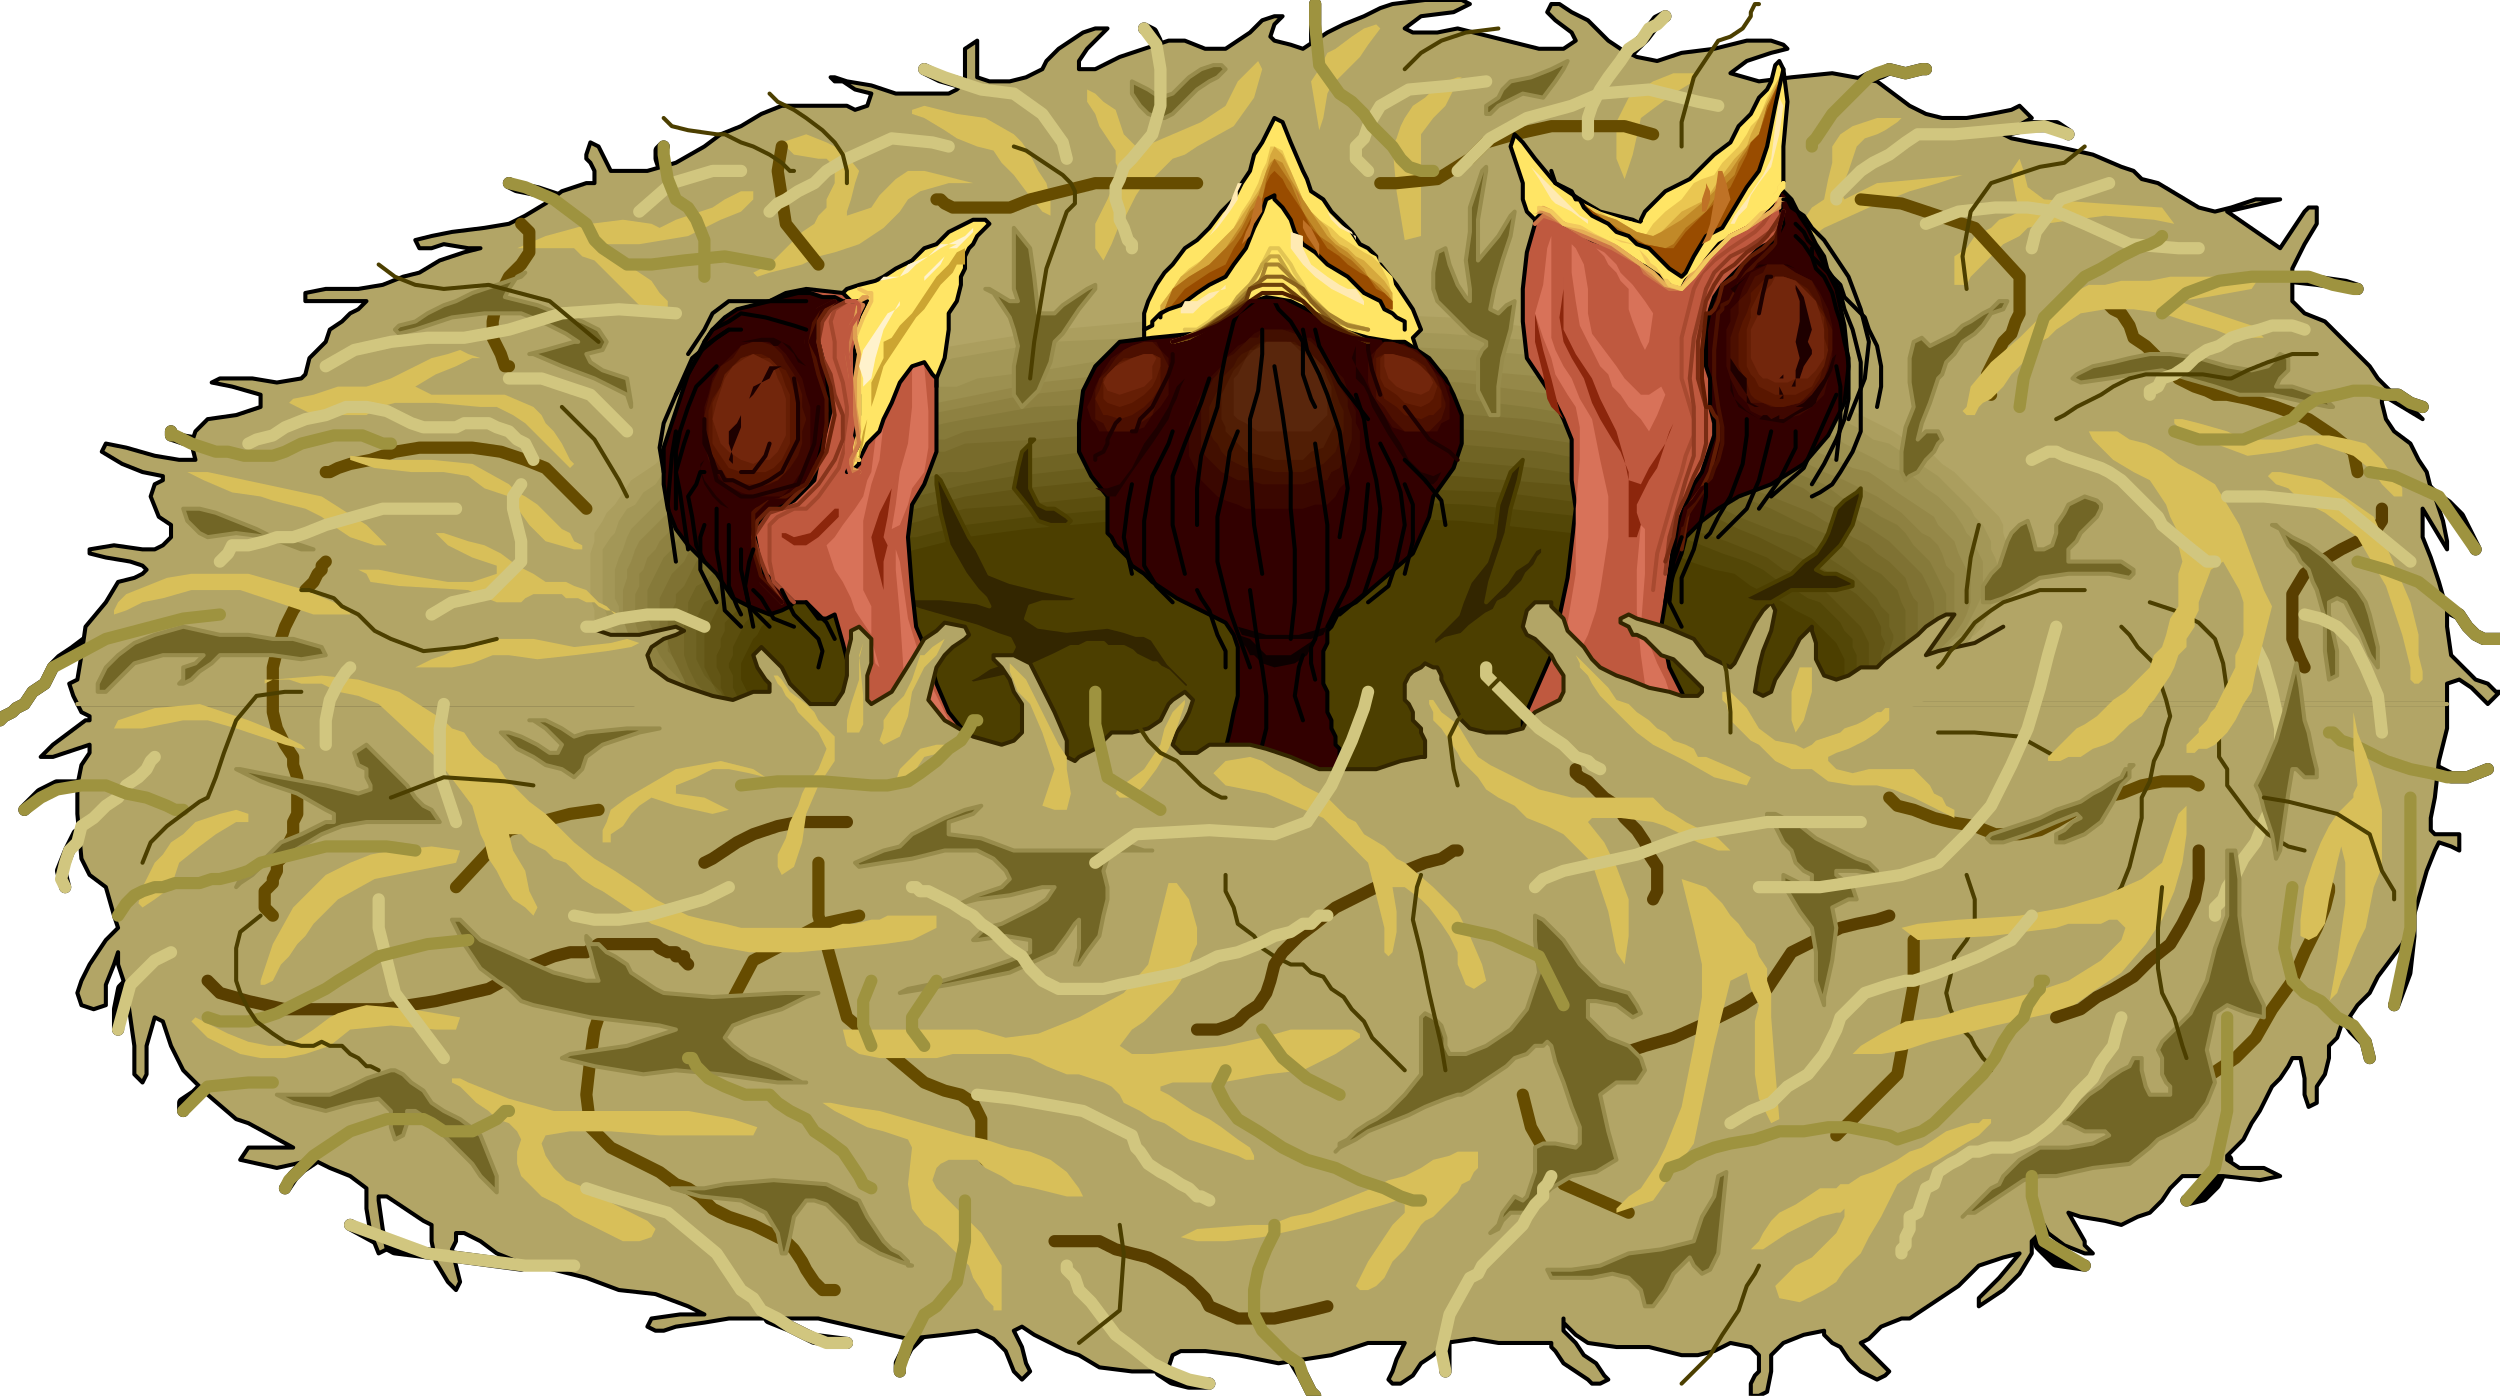 <svg xmlns="http://www.w3.org/2000/svg" width="6.4in" height="343.04" fill-rule="evenodd" stroke-linecap="round" preserveAspectRatio="none" viewBox="0 0 614 343"><style>.pen0{stroke:#000;stroke-width:1;stroke-linejoin:round}.brush2{fill:#b2a566}.pen2{stroke:#593f00;stroke-width:3;stroke-linejoin:round}.pen3{stroke:none}.brush3{fill:#d8bf59}.pen4{stroke:none}.brush4,.brush5{fill:#d8bf59}.pen6{stroke:#664c00;stroke-width:3}.pen6,.pen7,.pen8,.pen9{stroke-linejoin:round}.pen7{stroke:#4c3f00;stroke-width:1}.pen8,.pen9{stroke:#d1c67f;stroke-width:3}.pen9{stroke:#9e933f}.brush21{fill:#332600}.pen24,.pen25{stroke:none}.brush25,.brush26{fill:#d87259}.brush27,.brush28{fill:#320000}.pen26,.pen31{stroke:#bf593f;stroke-width:1;stroke-linejoin:round}.pen31{stroke:#320000}.pen37,.pen38{stroke:none}.brush30{fill:#4c0f00}.pen39{stroke:none}.brush31{fill:#591600}.pen40{stroke:none}.brush32{fill:#651e05}.pen41{stroke:none}.brush33{fill:#72260c}.pen42{stroke:none}.brush34{fill:#320000}.brush35{fill:#3f0700}.brush36{fill:#ffe565}.brush42{fill:#8c260c}.pen48,.pen49{stroke:none}.pen50{stroke:#1e0000;stroke-width:1;stroke-linejoin:round}.pen51{stroke:none}.brush46{fill:#1e0000}.pen52,.pen53{stroke:none}.brush48{fill:#d6a83d}.pen54{stroke:none}.brush49{fill:#c18928}.pen55{stroke:none}.brush50{fill:#ad6b14}.pen56{stroke:none}.brush51{fill:#994c00}.pen61{stroke:#ffe565;stroke-width:1;stroke-linejoin:round}.pen72{stroke:none}.brush59{fill:#ffeab2}.pen73{stroke:none}.brush61{fill:#bf7226}.pen74{stroke:none}</style><path fill="none" d="m598 189 4 2h4l5-2M285 337l3 2 4 1h5m58-3v-10M489 33l9-2h7l3 2M409 4l-2 1-3 4-4 4M281 7l2 1 1 2 1 3m-39 10-8-2-7-2-4-2M19 205l-2 4-2 5 1 4m3-25h-5l-4 2-4 4m26 42-2 2-1 5v5m160 71 5 2 6 3 8 1m-80-19-15-2-16-2-11-6m506-83v12l-1 9-3 8m-3-150h4l3 2 3 1m0 19 3 3 3 2 3 3 2 4 2 4M125 45l2 1 5 1 6 2m319-29 2-1 3-1 2-1h0l4 1 4-1h1M323 1v9m253 240 2 3 3 3 1 4m-35 25-3 6-3 3-4 1m-38 6 2 5 4 4 7 1m-195 22 3 5 2 4 1 1m-96-16-4 4-2 4v2M77 285l-3 2-2 2-2 3m-19-26-3 3-3 2v2M22 157l-4 3-3 2-2 2h0l-2 4-3 2-2 3-2 1-1 1-2 1-1 1h0m598-29 2 1 2 1 2 1h0l2 3 2 2 2 1h4M51 109l-6-1-3-1v-1m121-70-1 1v2l1 3m416 29-3-1-7-1-9-1" style="stroke-width:3;stroke:#000;stroke-linejoin:round"/><path d="M601 173v6l-2 8-1 9h0l-1 5v3l1 1h6v4l-2-1-3-1-1 2h0l-2 5-2 7-2 7h0l-2 4-3 4-3 4-2 4h0l-3 3-2 3-2 2-1 3-2 2v3h0l-1 4-2 3v2h0v2l-2 1-1-3h0v-4l-1-5h-2 0l-1 2-2 3-2 2-2 4-1 2-2 3-2 4-2 2-2 2v1h0l3 2h6l4 2h0l-5 1-9-1h-6 0-4l-3 3-2 3h0l-3 3-3 1-4 2h0l-4-1-6-1-3-1h0l4 7v1l2 2h-2 0l-5-2-4-3-1-2h0l-1 2-2 2v3h0l-3 5-4 4-6 4h0v-2l5-5 5-6h0l-4 1-6 2-3 3h0l-2 2-3 2-3 2-3 2-3 2h-2 0l-5 2-3 3-2 1h0l7 7-1 1-2 1-4-2h0l-3-3-2-3-2-1-2-2v-1h0l-5 1-5 2-3 3h0v4l-1 5-2 1h0-2v-3l1-2 1-1h0v-4l-2-2-5-1h0l-4 2-4 1h-4 0l-8-2h-8l-7-1h0l-3-2-3-3v-1h0v3l3 3h0l2 3 3 2 2 3 1 1-2 1h0-2l-1-1-3-2-3-2-2-3-1-1v-1h0-13l-6-1-7 1h0l-3 3-3 2-2 3-3 2h-2 0l-1-1 1-2 1-3 2-4h0-9 0l-9 3-13 2-10-2h0l-8-1h-6l-2 1h0l-1 3v1h-2 0-7l-8-1-5-3h0l-3-1-4-2-4-2-3-2-2 1h0l2 4 1 4 1 2h0l-1 1-1 1-2-2h0l-2-5-3-3-4-2h0l-8 1-9 1-9-2h0l-13-3h-22 0l-6 1-7 1-3 1h0-2l-2-1 1-2h0l7-1h6l-4-2h0l-8-3-9-1-8-3h0l-8-2-9-2-5-2h0l-4-3-4-2h-2v2h0l-1 2 1 4 1 4-1 2h0l-2-2-3-5-1-5v-4h0l-2-1-3-2-3-2-3-2h-2v1h0l1 7 1 5-2 1h0l-2-5-1-6v-5h0l-4-3-5-2-4-2h0l-9 2-9-2 2-3h11l-11-6h0l-3-1-7-6-6-6h0l-3-6-2-6-2-1h0l-2 7v7l-1 2h0l-2-2v-7l-1-7h0l-1-7-2-6v-3h0l-1 3-2 5v5h0l-3 1-3-1-1-3h0l1-3 2-4 2-3 2-3 2-2 1-1h0l-1-3-2-7-4-3h0l-2-4-1-11v-7h0l1-5 2-3v-2h0l-9 3h-3l3-3h0l4-3 4-3h1v-1l-2-1-1-2h582z" class="pen0 brush2"/><path fill="none" d="m397 260 1-1 6-2 7-2 9-4 8-4 6-4 4-6h0l2-3 4-2 4-2 4-2 4-1 5-1 3-1m-138 96-4 1-9 2h-9l-7-3h0l-1-2-2-2-2-2-3-2-3-2-4-2-4-1-4-1-4-2h-11m-86-93h0l2-1 3-2 3-2 4-2 6-2 5-1h12M51 241l3 3 7 2 9 2h24l13-2 13-3 11-6h0l5-2 4-1h4l3-2h14l1 1 2 1h2v1h2v1l1 1h0" class="pen2"/><path d="m19 173-1-2-1-3 2-1h0l1-6 1-7 5-6h0l3-5 4-1 2-1h0l1-1-1-1-3-1h0l-6-1-4-1v-1h0l6-1 7 1h3l2-1 2-2v-3h0l-3-2-2-5 1-3h0l2-1v-1l-5-1h0l-5-2-5-3 1-2h0l5 1 7 2 6 1h4l-1-4 1-3 3-3h0l7-1 6-2v-3h0l-7-2-5-1 2-1h8l6 1 6-1h0l1-1 1-4 4-4h0l1-3 3-2 2-2 2-1 1-1 1-1h0-15v-2l5-1h8l6-1 5-2h0l4-1 5-3 6-2 4-1h0-3l-6-1-3 1h0-3l-1-2 4-1h0l5-1 8-1 6-1h0l4-2 5-3 4-3 6-2h2v-3l-1-2-1-1h0v-1l1-3 2 1h0l2 4 1 2h9l7-2 7-4h0l4-3 5-2 5-3 5-2h16l2 1 3-1 1-3h0l-4-1-3-2h-2 0l-1-1h1l3 1h0l6 1 6 2h13l2-1 2-2h0v-8l3-2h0v9l3 1h5l4-1 4-2h0l1-2 3-3 3-2 3-2 3-1h3l-1 1-2 2h0l-2 2-2 3v2h4l6-3 6-2 6-2h4l5 2h5l3-2h0l3-2 3-3 3-1h2l-2 2-1 3 1 1h0l4 1 3 1 3-2h0l3-2 4-2 5-2 4-2 3-1h0l8-1h9l2 1h0l-4 2-8 1-4 3h0l2 1h6l5-1h0l4 1 8 2 8 2h6l3-2h0l-1-2-4-3-2-2 1-2h2l3 2 4 2 3 3 2 2 3 2 1 1h1l2 1 5 1 6-2h0l8-1 8-2h6l3 1 1 1-4 1h0l-6 2-4 3 7 2h0l8-1 10-1 11 2h0l4 3 4 3 4 2 4 1h6l6-1 5-1 2-1h0l3 3-7 4 2 1 5 1 6 1h0l9 2 7 3 3 1h0l2 2 4 1 5 3 5 3 4 1h0l4-1 6-2h6l-13 3 13 9 6-9 1-1h2v4h0l-3 5-3 6v2h0v6l3 3h0l5 2 5 5 6 6h0l2 3 2 2 2 2 2 2 1 1h1l3 3-10-6v2l1 4 2 3h0l4 3 2 4 2 3 1 4 1 2h0l2 6 1 5v2h0l-6-10v7h0l2 5 2 6 2 7v4h0l1 7 3 3 3 3h0l3 1 2 2h1l-3 3-1-1-3-3-3-2h0l-3 1v5h0H19z" class="pen0 brush2"/><path fill="none" d="m566 164-1-2-2-5v-11l3-5h0l4-3 5-3 4-2 4-2 2-3v-3" class="pen2"/><path d="m534 55-5-1-12-1-15 2-4 1-2 2-4 2-1 1-2 2-2 2-2 2-1 1-1 2h-3v-7l3-2 2-3 4-2 2-2 3-1 2-1-1-4-1-6 2-3 1 3 1 4 4 3 14 1 15 1 3 4z" class="pen3 brush3"/><path d="m134 58 11-3 8-1 7 1 2 1 2-1 2-1 3-1 3-1 3-1 3-2 2-1 2-1h3v2l-3 3-5 2-8 4-12 2h-8l5 5 3 2 3 2 2 3 2 2v3l-1 1h-1l-2-1-3-2-2-2-3-3-2-2-2-2-2-2-3-1-2-2h-14l7-3z" class="pen4 brush4"/><path d="m476 45-7 2-10 4-11 5-7 5-2 3-1 1v-3l1-2 2-3 2-3 2-3 3-2 1-5 1-4v-4l2-3 3-2 6-2h6l-1 1-3 2-2 1-3 1-2 2-2 6-2 5 1 2 8-4 11-1 10-1-6 2zm-60-25-5 3-4 3-4 3-2 9-2 6-2-5v-9l3-6 6-4 5-2h5v2zM339 7l-3 4-2 3-3 3-2 2-2 2-1 2-1 6-1 3-1-6-1-6 2-3 2-4 2-1 4-3 3-2 3-1 1 1zM227 26l8 2 7 1 7 4 2 2 2 3 2 4 2 3 1 4v4l-2-1-4-5-3-4-3-3-2-3-4-1-5-2-3-2-5-3-3-1v-1l3-1zm83-9-2 7-5 7-9 5-3 2-3 1-2 2-3 3-2 1-2 3-1 2-1 2-1 2-1 1-2 5-2 4-2-3v-6l3-6 3-7-1-2v-3l-2-3-2-3-1-3-2-3v-3l2 1 2 2 3 2 1 3 1 3 2 2 1 1h2l7-3 7-3 6-4 1-2 2-4 3-3 2-2 1 2zM198 33l5 2 4 2 4 5-1 3-1 4-1 3v1l3-1 3-1 2-3 2-2 2-2 3-2h4l8 2 4 1h-6l-7 2-3 2-2 3-4 4-3 2-3 2-3 1-3 1-4 1-4 2-4 1-4 1-3 1-1-1 4-2 3-3 2-2 3-3 3-2 1-2 2-2v-2l1-2 1-2v-4l-2-2h-2l-6-1-3-3 6-2zm151 25V33l3-4 3-3 2-4 1-2 1-1h-1l-3 1-3 2-2 2-3 2-2 3-1 2-1 3-1 2 1 11 2 12 4-1z" class="pen4 brush5"/><path fill="none" d="M19 173h582" style="stroke:#b2a566;stroke-width:1;stroke-linejoin:round"/><path fill="none" d="M464 196h0l2 2 4 1 5 2 4 1 6 1 5 2h6l5-1 4-2h0l5-3 6-3 5-1 5-2 5-1h7l2 1m-70 38v11l-4 22-15 15m-77-10 2 8 8 14 16 7m-253-48-1 3-1 7-1 9 1 8 5 5h0l4 2 4 2 4 2 4 3 3 1 3 2 3 3 4 2 3 1 3 1h0l4 2 4 2 2 2 2 3 1 2 2 3 2 2h3m-58-118-7 1-15 4-13 14m-32-80-1 1v1l-1 1-1 2-2 2-1 2-2 3-2 4-1 3-1 3-1 4v11l1 4 2 4h0l2 3v2l1 3v9l-1 2v3l-1 2-1 2-1 2-1 1v2l-1 2v1l-1 1-1 1v4h0l1 1 1 1m13-109h1l2-1 3-1 5-1 6-2 6-1h13l7 1 6 2 5 2 5 5 5 5m48-89-1 6 2 13 8 10m93-20h-25l-16 4h0l-5 2h-14l-2-1-1-1h-1m109-4h4l10-1 8-5h0l4-4 7-2 9-2h18l7 2m51 16 10 1 18 6 11 12h0v9l-1 2-1 3-2 2-1 2-1 2-1 2-1 2v1l-1 1 1 1 1 2m29-23v1l1 1 2 1 2 3 1 3 3 2 3 3 3 2 2 3 4 2 3 1 2 1h3l5 1 7 2 8 3 6 4 5 4 1 5m-7 102v1l-1 4-2 5-3 6-3 7-5 7-4 7-5 5-6 4-6 2m-336-54v13l7 25 19 16h0l5 2 4 1 3 2 1 2 1 2v8l1 2h4" class="pen6"/><path fill="none" d="m211 225-9 2-17 9-9 17M125 90h-1l-1-3-2-4v-4l1-5 3-6h0l3-3 2-3v-5l-1-1-1-1h0" class="pen6"/><path fill="none" d="m521 154 2 2 2 3 2 2 2 2 1 3 1 3 1 3 1 4-1 3-1 4h0l-2 4-1 5-2 4v5l-1 4-1 4-1 4-2 5-2 3-4 4" class="pen7"/><path fill="none" d="m553 157 3 6 2 7 2 9v9l-1 8-3 6h0l-2 5-3 4-2 4-2 3-1 3-2 2v2h0" class="pen8"/><path fill="none" d="M572 180h1l2 2 3 1 4 2 4 2 6 2 5 1 4 1h5l5-2" class="pen9"/><path fill="none" d="m528 148 6 2 6 3 4 4 2 6 1 7h0l-2 10v6l2 3h0v4l3 4 3 4 4 4 5 3 4 1m-83 6 2 6v6l-2 4h0l-3 4-1 5-1 4 1 4 1 2h0v1l2 2 2 2 1 2 2 3 2 2v1m-13-83h9l11 1 9 5m-204 29v4l2 4 1 4 4 3 2 3 3 2 4 2h3l2 2 3 1 2 3 3 2 2 3 3 3 2 4 3 3 2 2 3 3" class="pen7"/><path d="m240 84 19-3 22-2 23-2h26l26 1 25 3 24 3 24 6 5 2 5 2 5 2 4 2 5 2 4 2 4 2 4 2 3 2 3 2 4 2 2 2 3 2 2 2 2 2 2 2 2 2 1 1 2 2 1 2v2l1 3v2l1 2v2l-1 1v2l-1 2v2l-1 1-2 2-1 2-1 2-2 2-2 1-3 2-2 2-3 2-3 2-3 2-4 2-4 2-4 1-4 2-5 2-5 2-5 2-4 1-5 2-6 2-5 1-5 2-6 1-5 2-5 2-6 1-5 1-5 1-6 1-5 1-5 1-4 1-5 1-5 1h-58l-53-6-47-10-33-16-3-3-3-3-2-3-2-3-2-2-2-4v-2l-1-3v-11l1-3v-2l2-3 1-2 2-2 2-3 2-3 3-2 3-2 2-2 3-2 3-2 4-2 4-2 4-2 4-2 4-2 5-1 4-2 5-2 5-1 5-2 5-1 5-1 5-2 6-1 6-1z" style="fill:#ab9e5e;stroke:none"/><path d="m240 87 18-3 22-1 24-2h25l26 1 26 2 24 4 24 5 5 2 5 2 4 2 5 2 4 2 4 2 4 3 4 1 3 2 3 2 3 2 3 2 2 2 2 2 2 2 2 2 1 2 2 2 1 2 1 2v2l1 2 1 3v1l-1 2v2l-1 2v2l-2 2-1 2-1 2-1 2-2 2-2 2-3 2-2 1-4 2-3 2-4 2-4 2-5 1-4 2-5 2-5 2-5 2-6 2-5 1-6 2-6 2-6 1-5 2-7 2-5 1-6 1-6 1-5 2-6 1-5 1h-5l-5 1-5 1h-43l-41-3-41-6-35-9-24-14-3-2-3-4-2-2-2-3-1-3-2-2-1-3-1-3v-13l2-3 1-1 1-3 2-3 2-1 2-3 3-2 2-3 3-1 3-2 3-2 3-2 4-2 4-2 4-2 4-2 4-1 5-2 4-1 5-2 5-2 5-1 5-1 5-1 5-2 6-1z" style="fill:#a39757;stroke:none"/><path d="m240 93 16-2 18-3 20-2 23-1h22l23 1 22 2 21 4 20 5 5 2 6 1 5 2 4 2 5 3 3 2 4 2 4 2 3 2 4 1 3 2 2 2 3 2 2 2 2 2 2 3 1 2 1 1 1 2 1 2 1 2v8l-1 2-1 2-1 2-1 2-1 2-2 1-2 2-2 2-2 2-2 1-3 2-3 2-4 2-3 2-5 1-4 2-5 2-5 2-4 1-6 2-5 2-5 2-6 1-5 2-6 2-6 1-6 1-5 2-5 1-6 1-5 1-5 1-5 1h-4l-5 1-4 1h-43l-40-3-41-6-34-9-23-14-3-2-2-3-3-2-2-4-1-2-1-3-2-2v-3l-1-2v-7l1-3 1-2 1-3 1-2 2-2 2-2 2-2 2-2 3-2 2-2 3-2 4-2 3-2 3-1 4-2 4-2 4-1 3-2 5-2 4-1 5-1 4-1 5-2h5l6-2h5l5-2z" style="fill:#9c9050;stroke:none"/><path d="m240 97 15-3 18-2 21-2 21-1 23 1 23 1 23 2 21 4 20 6 6 2 5 2 5 2 5 2 5 2 4 2 4 1 3 2 4 3 3 2 3 2 3 2 1 2 2 2 2 2 1 3 1 2 1 2 1 2v6l-1 3-1 2-2 3-1 1-2 2-2 3-2 2-2 2-3 2-3 1-4 2-4 2-4 2-5 2-5 2-5 1-6 2-5 2-6 2-6 1-6 2-6 2-6 1-6 1-7 2-5 1-6 1-6 1-5 2h-6l-4 1-5 1h-43l-39-3-41-5-35-8-23-13-2-2-3-3-2-3-2-2-1-3-1-3-1-2-1-3v-7l1-3v-2l1-2 1-3 1-2 2-2 2-2 2-2 3-2 2-3 3-2 2-1 4-2 3-2 3-2 4-1 3-2 4-1 4-2 4-1 5-2 4-1 5-1 4-2h5l5-1 5-1 5-1z" style="fill:#958848;stroke:none"/><path d="m237 100 15-3 19-2 21-1 21-1h23l23 1 23 3 21 3 19 6 6 2 6 2 5 2 5 2 4 2 5 2 4 2 4 2 3 2 3 2 2 2 3 3 2 1 2 2 1 2 1 3 2 2v11l-2 2-1 2-1 1-2 3-2 2-2 2-2 2-2 2-4 2-3 1-4 2-5 2-4 2-5 2-5 1-6 2-5 2-7 2-5 1-6 2-7 2-6 1-6 2-6 1-6 1-6 2h-5l-6 2h-5l-5 1-5 1h-40l-39-3-39-5-34-8-23-13-2-2-3-3-2-2-1-3-2-2-1-3-1-2-1-3v-7l1-2v-3l1-1 1-3 2-2 1-2 2-2 2-2 2-2 2-2 3-1 2-2 3-2 3-2 3-2 3-1 4-2 3-2 4-1 4-1 4-1 4-2 4-1 5-1 4-1 4-1 5-1 5-1z" style="fill:#8e8141;stroke:none"/><path d="m237 103 17-3 21-1 24-2h51l25 3 25 4 22 5 6 2 5 2 5 2 5 2 5 2 4 3 3 2 4 1 3 2 4 2 2 2 2 3 2 2 2 2 1 2 1 2 1 2 1 2v6l-1 2-1 2-1 2-1 2-2 2-2 2-2 2-3 2-3 2-4 2-4 1-4 2-5 2-6 2-5 1-5 2-6 2-6 2-6 1-6 2-6 2-6 2-7 1-5 1-6 1-6 2-6 1-5 1h-5l-5 1-5 1h-39l-38-3-39-5-33-8-21-13-3-2-2-3-2-2-2-2-2-3-1-2v-2l-1-3-1-2v-7l1-2 1-2 1-2 1-2 2-2 1-2 2-2 2-2 3-2 2-1 3-2 2-2 3-1 3-2 3-1 4-2 3-1 4-2 3-1 4-1 4-2 4-1 4-1 4-1 5-1 4-1 5-1z" style="fill:#867a3a;stroke:none"/><path d="m237 106 16-2 21-2 23-2h26l26 1 26 2 25 4 22 6 6 2 5 1 5 2 5 2 4 3 4 2 4 2 3 2 3 2 3 2 2 2 2 2 2 2 2 2 1 2 1 2 1 3v6l-1 2-1 3-1 2-1 2-2 2-2 2-3 2-2 1-4 2-4 2-4 2-5 2-6 2-5 1-6 2-6 2-6 2-7 1-6 2-6 1-7 2-7 2-6 1-6 1-6 1-6 2h-5l-5 1-6 1h-39l-37-3-38-5-33-9-20-12-3-1-2-3-2-3-2-2-1-2-2-2v-3l-1-1-1-2v-7l1-2 1-2 1-2 1-1 2-2 1-2 2-2 2-2 2-2 2-1 3-2 2-2 3-1 3-2 3-2 3-1 4-1 3-2 4-1 4-1 3-1 4-2 4-1 4-1 4-1h4l5-2z" style="fill:#7f7233;stroke:none"/><path d="m237 109 18-1 24-2 28-2h29l30 2 28 4 25 6 6 2 5 2 5 2 5 2 5 2 3 2 4 2 3 2 4 2 2 2 3 2 2 2 2 2 1 3 1 2 1 1v9l-1 2-1 2-1 2-2 2-2 2-3 2-2 2-4 1-3 2-5 2-5 2-5 2-5 2-6 2-6 1-7 2-6 2-7 1-6 2-6 1-7 2-7 1-6 1-6 1-6 2h-6l-5 1-4 1h-37l-37-3-37-4-33-8-21-10-3-3-2-2-2-2-1-3-1-2-1-2-1-2-1-3v-6l1-2 1-2v-2l2-2 1-2 1-2 1-2 2-2 2-1 2-2 3-2 2-1 3-2 2-1 3-2 3-1 3-2 4-1 3-1 3-2 4-1 4-1 3-1 4-2h3l4-2h4l5-2z" style="fill:#786b2b;stroke:none"/><path d="m237 116 13-3 17-2 21-2 22-1h23l23 1 23 2 21 4 19 4 6 2 5 2 5 2 4 2 4 2 5 2 3 2 3 2 3 3 3 2 2 1 2 2 2 2 1 3 1 2v7l-1 2-1 2-2 2-2 2-1 2-2 2-3 2-3 2-4 2-4 2-5 2-5 1-6 2-6 2-5 2-7 1-6 2-7 2-6 1-6 2-7 1-6 1-7 2h-5l-6 2h-5l-5 1-5 1h-36l-36-3-37-4-31-8-21-10-2-2-2-3-2-2-2-2-1-2-1-2-1-3v-9l1-2v-2l1-2 1-2 2-1 2-2 1-1 2-2 2-2 2-2 2-1 3-1 2-2 4-1 2-2 3-1 3-1 3-1 4-1 3-1 3-1 4-1 3-1 4-1 4-1 4-1h4z" style="fill:#706424;stroke:none"/><path d="m237 119 12-2 18-2 20-2 21-1h23l23 1 23 2 20 3 19 4 5 2 6 3 5 2 5 2 4 1 4 2 4 3 3 2 3 2 2 2 2 2 2 2 1 2 2 2v3l1 2v1l-1 3v2l-2 2-1 2-2 2-2 2-2 2-3 2-4 1-4 2-5 2-6 2-6 2-6 2-7 2-7 2-7 2-7 1-8 2-7 1-7 1-7 2-6 1-6 1-6 1-5 1h-37l-35-3-36-5-32-7-19-10-2-2-2-3-2-2-1-2-2-2-1-2-1-2v-10l1-2 1-2 2-1 1-2 1-2 2-2 2-1 2-2 2-1 2-1 3-2 3-2 2-1 3-1 3-1 4-2h3l3-2 3-1h4l3-2h4l4-1 4-1 4-1z" style="fill:#695d1d;stroke:none"/><path d="m237 122 14-2 20-2 23-2h51l25 2 25 2 21 5 5 2 6 3 5 2 4 2 4 2 4 2 4 2 3 2 2 2 3 2 2 2 2 2 1 2 1 2v2l1 2-1 3v3l-1 2-2 2-2 2-2 2-3 2-4 1-4 2-5 2-5 2-6 2-7 2-6 1-6 2-7 2-7 1-7 2-7 2-7 1-6 1-7 1-6 2h-5l-5 1-5 1h-35l-35-3-37-5-31-7-20-10-2-2-2-3-1-2-2-2-1-2-1-2v-8l1-2 1-2 1-2 1-2 1-1 2-2 2-2 2-2 3-1 2-2 3-1 2-1 3-2 3-1 3-1 4-1 3-2 4-1 3-1 4-1 4-1 4-1 4-1 4-1z" style="fill:#625515;stroke:none"/><path d="m237 125 14-1 19-2 22-2 25-1 26 1 26 1 23 3 21 5 5 2 6 2 5 2 5 2 4 3 4 1 3 2 3 2 3 3 2 2 2 2 2 2 1 2 1 2v9l-2 2-1 3-2 1-2 2-4 2-4 2-6 1-6 2-6 2-7 2-8 1-7 2-8 2-8 2-8 2-8 1-7 2-8 1-7 1-6 1-6 1h-34l-33-2-36-5-30-7-20-8-2-2-2-3-1-2-2-2-1-2v-3l-1-2v-3l1-2v-2l1-2v-2l2-2 2-2 1-1 2-2 2-1 2-2 2-2 3-1 2-1 4-2 2-1 3-2 4-1 3-1 3-1 4-1 3-1 4-1 3-1 4-1 4-1z" style="fill:#5b4e0e;stroke:none"/><path d="m237 129 16-2 22-2 27-1 29-1 30 1 28 3 24 5 5 2 5 2 6 2 4 2 4 3 4 2 3 2 3 1 3 3 2 2 1 2 2 2v2l1 2v4l-1 2-1 3-1 2-2 1-3 2-3 2-4 2-5 1-6 2-7 2-7 2-7 2-7 2-8 1-8 2-8 2-8 1-7 2-7 1-7 1-6 1-5 1h-33l-33-2-35-5-30-7-18-8-3-2-2-3-2-2-1-2-1-2v-3l-1-2v-1l1-2v-2l1-2 1-2 1-2 2-2 2-2 2-1 2-2 2-1 3-2 2-2 3-1 4-1 3-1 3-2 3-1 4-1 3-2h4l4-1 4-1 4-1z" style="fill:#534707;stroke:none"/><path d="m192 180-3-2-2-3-2-2-1-2-1-2-1-2v-4l1-2 1-2 1-2 1-1 1-2 2-2 2-2 3-2 2-1 3-2 2-1 4-1 3-2 3-1 3-2h4l3-2 4-1 4-1 4-1 4-1 15-2 22-2 27-1h29l29 1 27 3 23 4 6 3 6 2 5 1 4 3 4 2 4 2 3 2 4 2 2 2 2 2 2 2 1 2 1 2v4l-1 2-1 2-1 2-2 1-2 2-3 2-5 2-5 2-5 2-7 2-7 2-7 1-7 2-8 2-8 1-8 2-8 1-7 2-7 1-6 1-6 1-5 1h-32l-33-2-33-5-30-7-17-8z" style="fill:#4c3f00;stroke:none"/><path d="m377 135-2 3-3 2-2 3-2 2-2 2-1 1h0l1-5 2-6 2-6 1-6h0l2-7 1-5-3 3h0l-3 8-1 8-2 6h0l-4 5-2 5-1 3h0l-2 2-2 2-2 2v2l3-2h0l4-1 2-2 4-3h0l2-1 1-2 2-1 2-2 2-2 1-2 2-2 1-2 1-1v-2h0l-2 1z" class="pen7" style="fill:#332600"/><path d="m256 145-8-2-5-2-3-6h0l-2-3-2-4-2-4-2-4-1-2-1-1v2h0l1 7 2 8 4 7 3 4h0l2 2 1 2-3-1h0l-9-1h-9l-5-2h0l-1-2h-2l1 2 3 2 8 3 14 4h0l5 2 3 1 1 2-1 2-2 2-3 1-3 2-2 1h-1 0l2 1 9-2 11-5h0l2-1 2-1h2l2-1h4l1 1h4l2 1 1 1 2 1 2 1h1l1 1 2 1 1 1 1 1 1 1h0l1 1h1v1h0v-2l-1-1h0l-4-4-2-3-2-3-2-1h-2l-3-1-4-1h0l-10 1-7-1-3-2 1-3 3-1h7l3-1-10-2z" class="pen7 brush21"/><path d="M377 49v6l-2 7-1 9h0v8l1 9 6 9h0l3 6 2 5v10l1 7h0l-2 17-4 19-7 16h0v4l2 1 3 1 3 1h8l5-1 3-1h5l4-1 3-1 3-1h2l1-2h0l-3-7-3-6-1-5-1-5 1-6h0l2-14 3-9 5-6h0l2-1 3-2 4-1 4-4 5-3 4-4 3-5 3-5 1-6 1-6-1-8h0l-5-11-2-7-2-3-1-2h0v-2h0-4l-2 2-3 1-4 1-3 1-4 2-4 1-4 1-4 1h-3l-3-1h0l-6-2-5-2-5-2-3-1-3-2h-1zM230 90v21l-3 8h0l-3 5-1 8 1 13h0l1 9 3 7 2 7 3 7 4 5 3 3h0l-5 3-16-2-8-4h0l-1-10-3-12-2-7h0l-2 1h-2l-3-4h0-5l-2 2h-3l-3-2h0l-1-1v-1l-2-2-2-1-1-2-2-2-1-3-2-2-2-2-1-3-2-2-1-3-1-2-1-3v-3l-1-2 1-2v-3h0l2-4 1-5 3-6 3-6 3-5 5-5 4-3 6-3 5-1h0l9 1h15l2 2h0l4 6 2 4v6z" class="pen0" style="fill:#bf593f"/><path d="M217 97v7l-1 9-2 6-2 9v17l2 4v8l2 7-1-1-1-6v-1l-2-3-2-3-1-3-2-4-2-3-1-3-1-3 2-2 2-3 3-4 2-3 1-4 1-2 1-8 2-9v-2z" class="pen24" style="fill:#d87259"/><path d="M224 93v7l-1 9-2 7-1 8-1 6 2-1 2-5 1-4 3-4 1-6v-9l-1-11-1-4-2 4v3z" class="pen25 brush25"/><path d="m221 138 2 14 4 13 6 12 1 2 1 1v2h-2v-1l-1-1h-2v-1l-2-1v-1h-1l-2-3-3-8-1-15-1-11v-5l1 3z" class="pen25 brush26"/><path d="m435 42 2 4 3 3 2 4 2 3 2 4 2 3 1 4 2 4h0l2 9 1 10-1 9-4 8-6 7-8 5h0l-8 3-5 3-4 3-4 4-1 4-2 5-2 7h0l1-6 2-13 4-10h0l2-3 1-3 1-3 1-3v-3l-1-4v-7l-1-3v-9h0l1-5 1-3 2-3 3-3 2-2 2-2 2-2 2-1 2-1 1-2 1-2h0l-1-6-1-5-1-2z" class="pen0 brush27"/><path d="m208 74-4 2-3 3v5h0l2 8 1 9-3 12h0l-1 5-3 3-2 2-2 1-2 1h-2 0l-4 5 2 10 8 8h0l-1 1-2 1-3 1h0l-5-2-4-2-2-3-2-3h0l-1-1-3-3-3-3-3-4-2-5-1-6h0v-9l3-9 3-9 4-8h0l2-3 3-3 3-2 4-1 4-1 3-1 4-1h3l3 1h3l2 1h1z" class="pen0 brush28"/><path fill="none" d="m208 74-2 2-1 3v5h0v4l2 5 2 5v12l-3 6-5 6h0l-1 2-2 1h-3 0l-3 2-3 4v4h0v4l2 3 4 3" class="pen26"/><path fill="none" d="m208 74-3 2-1 3 1 5h0v4l2 6 1 6v8l-2 7-5 7h0l-1 1-2 2h-3 0l-4 2-2 2v3h0v6l1 5 5 5" style="stroke:#a3472d;stroke-width:1;stroke-linejoin:round"/><path fill="none" d="m208 74-4 2-2 3-1 5h0l1 4 2 4 1 5 2 5v6l-2 5-4 6h0l-1 1-4 4-4 1h0l-3 1-2 3-2 3h0l2 6 2 5 3 5" style="stroke:#87351c;stroke-width:1;stroke-linejoin:round"/><path fill="none" d="m205 74-2 2-2 3v5h0l1 5 2 6 1 7-2 9-5 8h0l-1 1-3 3-2 2h0-3l-3 3-1 4h0l1 5 1 6 5 5" style="stroke:#6b230a;stroke-width:1;stroke-linejoin:round"/><path fill="none" d="m205 74-4 2-1 3-2 5h0l2 4 1 4 2 6v6l-1 7-4 8h0l-2 1-3 2h-4 0l-2 2-2 2v3h0v7l2 6 5 6" style="stroke:#4f1100;stroke-width:1;stroke-linejoin:round"/><path fill="none" d="m205 74-4 2-2 3-1 5h0l1 4 1 6 1 7-1 8-5 10h0l-1 1-3 2h-2 0l-3 2-2 1-2 4h0l2 6 2 7 6 6" class="pen31"/><path fill="none" d="M406 151v-10l1-9 1-7 2-7 2-6 1-5v-4h0l-2-10 1-10 4-12h0l2-4 2-3 3-3 3-1 3-2 2-2 2-2 2-2" class="pen26"/><path fill="none" d="m406 145 1-9 2-7 2-7 2-6 1-4 2-5v-4h0l-3-10V83l3-12h0l2-4 3-3 4-3 3-2 3-2 2-2 2-3" style="stroke:#a84a30;stroke-width:1;stroke-linejoin:round"/><path fill="none" d="m409 141 1-9 2-7 2-7 2-6v-12h0l-1-7 1-10 3-12h0l2-4 4-4 4-2 3-2 4-3 2-4" style="stroke:#903b22;stroke-width:1;stroke-linejoin:round"/><path fill="none" d="m409 138 2-6 1-6 2-4 2-5 2-4 1-4v-9h0l-2-7v-9l2-10h0l2-4 2-3 3-2 3-3 3-2 2-2 2-3 2-3" style="stroke:#792c13;stroke-width:1;stroke-linejoin:round"/><path fill="none" d="m413 135 1-6 1-5 3-4 2-4 1-4 1-4v-5h0l-1-1-1-2h-1 0l-1-7v-7l1-9h1l1-1 1-2h0l1-4 3-2 2-3 2-2 3-2 3-3 1-2 1-4" style="stroke:#611d04;stroke-width:1;stroke-linejoin:round"/><path fill="none" d="m413 132 1-5 2-3 2-3 2-3 1-3 1-2 1-4v-4l-1-5h0l-1-7v-7l1-9h0l1-1v-1l2-1h0l2-4 2-3 2-2 3-3 2-2 1-4 1-4" style="stroke:#4a0f00;stroke-width:1;stroke-linejoin:round"/><path fill="none" d="m413 129 1-4 2-2 2-3 2-1 2-2 1-2 2-2v-2l1-3v-4l-1-4h0l-2-7v-6l2-10h0l1-3 2-4 2-2 2-3 3-2 2-3v-4l1-4" class="pen31"/><path d="m438 65 4 2 3 2 3 3 2 4v5l1 4-1 5-1 4-3 4-2 2-5 2-4 1h-3l-3-1-2-1-2-2-1-2-1-2-1-3v-9l1-3v-3l2-3 1-2 1-3 2-2 2-1 2-1h5z" class="pen37 brush27"/><path d="M438 103h-3l-3-1-2-1-1-2-2-2-1-2-1-2-1-3v-9l1-2v-3l2-2 1-3 1-2 1-2 2-1 2-1h4l3 2 4 2 2 3 2 4 1 4v9l-1 4-1 4-3 3-3 2-4 1z" class="pen37" style="fill:#3f0700"/><path d="M438 100h-3l-2-1h-3l-1-2-1-2-1-2-1-2-1-3v-5l1-3 1-3v-3l2-2 1-2 1-2 2-1 1-2h4l3 2 4 2 2 4 1 4 2 4v5l-1 4-1 3-3 4-3 2-4 1z" class="pen38 brush30"/><path d="M438 100h-2l-3-1-2-1-1-1-1-3-1-2-1-2v-8l1-3 1-2 1-3v-2l2-2 1-1 2-1h3l3 1 3 2 2 3 2 3 1 4v4l-1 4-1 4-2 3-3 3-4 1z" class="pen39 brush31"/><path d="M441 97h-5l-2-1-2-1-1-2-1-1-1-2v-9l1-3v-2l1-2 1-2 1-2 1-1 2-1h2l3 1 3 3 2 3 2 3v5l1 3-1 4-2 3-1 2-4 2z" class="pen40 brush32"/><path d="m438 68 3 1 3 3 2 2 1 3 1 4v7l-2 3-2 2h-3l-2 1h-3l-2-1h-1l-1-1-1-2-1-2v-7l1-2 1-2v-2l1-2 1-2 1-1 1-2h2z" class="pen41 brush33"/><path d="M189 84h-4l-3 2-2 2-2 2-2 3-2 4-1 3v13l2 3 2 2 2 2 3 2h3l4 1 3-1 2-1 2-2 2-3 2-2v-3l1-3v-8l-1-3v-3l-2-3-1-3-2-2-2-1-2-1h-2z" class="pen42 brush34"/><path d="M185 122h7l2-2 2-3 2-2 1-4v-11l-1-3-1-4-2-3-2-3-2-2-3-1h-3l-3 1-2 2-3 3-2 3-1 4-1 3v9l1 4 2 3 2 3 4 2 3 1z" class="pen37 brush35"/><path d="m182 119 3 1 4-1 2-1 2-2 1-1 2-3 1-3v-3l1-3-1-3v-3l-1-3-1-2-2-3-1-2-2-2-3-1h-2l-3 1-2 3-3 2-2 4-1 4-1 4v7l2 4 2 3 2 2 3 1z" class="pen38 brush30"/><path d="M182 119h6l3-1 2-2 1-3 1-2 1-3v-9l-1-3-1-3-1-2-2-1-2-2-2-1h-2l-3 1-2 2-2 2-1 3-2 3-1 3v8l1 3 2 3 2 3 3 1z" class="pen39 brush31"/><path d="M182 116h6l2-1 2-2 1-2 1-2V97l-1-2-1-3-1-2-2-2h-2l-2-1-3 1-2 2-2 2-1 3-2 4v10l2 3 2 3 3 1z" class="pen40 brush32"/><path d="m185 87-2 1-3 2-2 3-1 3-1 3-1 4 1 3 1 3 2 2 3 2 3 1 2-1h2l2-2 1-2 1-2v-9l-1-3-1-2-1-3-1-1-2-1-2-1z" class="pen41 brush33"/><path d="m349 87-1-1-1-3 2-2h0l-2-5-4-6-4-5h0-1v-2l-2-2-2-1-2-3-3-3-2-2-2-3-3-2-1-3-1-2h0l-3-7-2-5-2-1h0l-3 6-2 3-1 4h0l-2 3-2 4-3 3-3 4-3 3-3 2h0l-3 4-2 2-2 3-2 4-1 3h0v7h0l2 1 5-1 7-1 6-2h0l4-2h9l9 2h0l8 2 10 3 8 1z" class="pen0 brush36"/><path d="m323 77 6 4 7 2 6 1h3l6 4 4 5h0l2 4 2 5v7l-2 6-5 7h0l-1 5-4 9-14 12h0l-2 1-2 1-1 2-1 2-1 1v3l-1 2v8l1 2v5l1 2v2l1 2v2l1 1v4l1 1v2l1 2v4l-1 1v1l-1 1v1l-2 1h-7 0-7l-7-2-5-7h0l-1-3 1-3v-3l1-4 1-5 1-4v-12l-1-3-2-3-4-2h0l-4-2-4-2-3-2-3-2-2-2-3-2-1-2-2-2-1-1-1-2-1-1v-4h0v-3h0v-1h0v-1h0l-4-5-3-6v-7l1-8 3-6 6-6h0l8-1 10-1 11-5h0l4-3 3-1 6 1 6 3z" class="pen0 brush28"/><path d="M313 81h4l2 1 2 1 2 1 2 2 2 1 1 2 1 3 2 1 1 3 1 3 2 2v5l1 3v2l-1 3v4l-2 2-1 3-2 1-2 2-2 1-3 1-3 1h-10l-4-1h-2l-3-1-2-1-2-1-2-1-1-1-1-2-1-1-1-2-1-2v-10l1-2 1-2v-2l1-2 1-2 1-2 1-2 1-1 2-2 1-1 1-2 2-1 1-1 2-1h1l2-1 1-1h3z" class="pen24 brush27"/><path d="M317 125h-11l-2-1-3-1-2-1-2-2-1-1-1-1-1-2-1-2-1-2v-8l1-2 1-2v-1l1-2 1-2 1-2 2-2 1-1 1-2 2-2 1-1 2-1 1-1 1-1 2-1h7l3 2h2l2 2 1 1 2 3 1 2 2 2 1 3 1 3 1 2v3l1 2v5l-1 3-1 2-1 2-2 2-1 2-2 2h-3l-3 1h-3z" class="pen37" style="fill:#3a0700"/><path d="M317 119h-7l-3-1h-3l-2-1-2-1-1-1-2-2-1-1-1-2V99l1-2 1-2 1-2 1-1 1-2 1-2 2-1 1-1 2-2 1-1h2l1-2h5l3 1 2 1 2 1 2 2 2 2 1 2 2 3v2l2 3v2l1 3v5l-1 3-1 2-1 2-2 1-1 2h-3l-3 1h-3z" style="fill:#420f00;stroke:none"/><path d="M317 116h-4l-4-1h-3l-2-1-2-1-2-2-1-2-1-1-1-2v-6l1-2 1-2 1-3 1-1 2-2 1-2 1-1 2-1 1-1 2-1h8l2 2 2 1 2 2 2 2 1 2 1 3 1 3 1 2v5l-1 2-1 3-1 1-2 2-3 1-2 1h-3z" style="fill:#491600;stroke:none"/><path d="M317 113h-4l-3-1-4-1-2-2-1-1-2-2v-1l-1-2v-6l1-2 1-2 1-2 1-1 2-2 1-2h1l2-2h6l3 1 2 1 2 2 2 2 1 3 1 2v3l1 3v3l-1 2-1 2-1 2-3 1-2 2h-3z" style="fill:#511e05;stroke:none"/><path d="M313 84h4l2 2 3 2 2 2 1 3 1 2v7l-2 2-2 2h-13l-3-2-2-1-1-1v-9l1-1 1-2 1-2 2-2 2-1 1-1h2z" style="fill:#59260c;stroke:none"/><path d="m342 84 3 1 3 1 2 2 2 2 2 3 2 2v4l1 2v3l-1 2-1 2-2 1h-8l-2-1-2-2-2-2-2-3-1-3-1-3v-3l1-2v-3l2-1 2-2h2z" class="brush34" style="stroke:none"/><path d="M349 106h-4l-3-1-2-3-2-2-1-3-1-3v-6l2-2 2-2h2l3 1 3 1 2 2 2 3 2 2 1 2 1 3v5l-2 1-1 2h-4z" class="pen37 brush35"/><path d="M349 106h-4l-3-3-2-3-2-2v-3l-1-3v-3l1-3 2-2h2l3 1 2 1 3 2 2 3 1 2 1 3 1 3v1l-1 3-1 1-2 2h-2z" class="pen38 brush30"/><path d="m349 103-4-1-2-2-3-2-1-3-1-2v-5l2-1h2l3 1h2l3 2 1 2 1 1 2 3v4l-2 2h-1l-2 1z" class="pen39 brush31"/><path d="m349 100-4-1-2-2-3-2-1-2v-5l1-1h2l3 1 3 1 2 2 2 2 1 2-1 3-1 1-2 1z" class="pen40 brush32"/><path d="m342 87 4 1 3 2 2 2 1 2-1 2-2 1-4-1-2-1-2-2-1-3v-3h2z" class="pen41 brush33"/><path d="m281 84-3 1-3 1-2 2-2 2-2 3-1 2-1 4v7l2 2 1 1h8l2-1 3-2 2-2 1-3 1-3 1-3v-5l-1-3-1-1-2-2h-3z" class="pen42 brush34"/><path d="M275 106h3l3-1 2-3 2-2 2-3v-9l-2-2-1-2h-3l-3 1-2 1-3 2-2 3-1 2-1 2-1 3-1 2 1 3 1 1 1 2h5z" class="pen37 brush35"/><path d="M275 106h3l2-2 3-2 1-3 1-3 1-3 1-3-1-2-1-2-2-2h-2l-3 1-2 1-2 2-2 3-2 2-1 3v7l2 1 1 2h3z" class="pen38 brush30"/><path d="m275 103 3-1 3-2 2-2 2-3v-7l-2-1h-2l-3 1h-2l-2 2-2 2-1 1-1 3-1 2 1 2 1 2h1l3 1z" class="pen39 brush31"/><path d="m275 100 3-1 3-2 2-2 1-2 1-3v-2l-2-1h-2l-3 1-3 1-2 2-2 2v5l1 1 3 1z" class="pen40 brush32"/><path d="m281 87-3 1-4 2-2 2-1 2 1 2 3 1 3-1 3-1 2-2v-3l1-2-1-1h-2z" class="pen41 brush33"/><path d="M384 68v13l3 6 4 6 2 5 2 4 2 4 2 7 1 5 3 1 2-4 2-3 2-3 1-3 1-2-2 5-2 6-2 3-2 4-1 2v2l1 3-1 3h-2v-16l-2-5-2-3-3-5-2-4-2-6-3-5-2-4-1-6 1-7v-3z" class="pen42 brush42"/><path d="m384 103-1-2-1-4-1-4-2-7-2-9v-9 16l2 8 1 6 1 2 3 3z" class="pen48 brush42"/><path d="m304 154 7 2h8l7-2-1 2-3 1h-13l-4-1-1-2z" class="pen48" style="fill:#0c0000"/><path d="m323 157-6 4h-6l-4-4-3-1v1l2 2 1 2h1l2 2 3 1 5-1 3-2 2-4h2-2z" class="pen49" style="fill:#0c0000"/><path d="m387 61 2 4 1 6v6l1 5 3 4 3 4 2 3 2 2 2 2h2l3-2 1 2-2 5-2 4-2-3-3-3-2-3-2-2-1-3-2-2-2-4-3-6-1-6-1-7v-7l1 1z" class="pen49 brush26"/><path d="M381 58v25l1 3 2 4 2 3 2 5 3 5 1 5 1 5 2 9v10l-2 13-1 5-2 6-2 4-2 3-2 1v-3l1-8 2-12v-16l1-12v-8l-1-5-2-3-3-5-1-4-2-5-2-6 2-7 1-9 1-3z" class="pen25 brush25"/><path d="m403 129-1 11v10l1 11 1 7 3 6 2 3 2-2v-2l-2-6-2-4-2-5-2-4 1-13v-11l-1-1zm-6-64 1 2 3 3 3 4 2 3-1 7-1 2-1-2-2-5-1-3v-5l-2-2-1-2-2-2-1-2-1-1-1-1-1-1 1 1 2 1 3 3z" class="pen25 brush26"/><path fill="none" d="m201 100-1 9-4 10-11 3h0-3l-6-4-3-12" class="pen50"/><path fill="none" d="m195 93 1 6v9l-4 8h0l-3 2-2 1-3 1-2-1-2-1h-2l-1-2h-1 0l-1-3-2-4v-6" class="pen50"/><path fill="none" d="m189 109-1 3-3 4h-3" class="pen50"/><path d="M195 90h-6l-2 4-2 3-3 3v5l-2 5-1 3 1 1v-2l-1-3h1-1v-3l2-2 1-2v-2l2-2 1-3 4-2 1-2 2-1h3z" class="pen51" style="fill:#1e0000"/><path d="M355 116h-1l-2 1-3-1-3-3-2-4-2-3-2-4-3-5-2-4-2-3v-6 1l-1 3 1 2v3l2 2 1 2 1 3 4 7 4 6 3 3 2 3h2l1-1 1-2h1zm-86 3v1h3l3-1 3-4 2-4 1-2 3-4 3-5 2-5 2-2 1-2 2-3v-1 1l-2 3-1 2-1 2-1 3-1 2-1 3-4 6-5 7-2 3-2 3h-2l-1-1-2-1v-1zm-87-35h7l1 1h1l1-1 1 1 1 1 1 1 1 2 2 1-2-2-2-3-2-1-2-1h-3l-5 1zm-9 29-1 2 1 3 3 4 2 2 1 1-2-1-2-2-2-3-1-3v-2l1-1zm275-20-2 4-3 3-5 3h-1v-1l-2 1-1-1h-1l-1 1-3-2-3-3-1-5v3l2 4 5 3 6 1 3-2 4-2 1-1 1-4 1-2z" class="pen51 brush46"/><path d="m451 87-1 4-2 4-3 5h-10 6l2-1 2-2 3-4 1-2 1-3 1-1zm-6-19-2-1-4-2h-7l-3 3-4 3 1 1 1-2 2-2 2-2 3-1h5-1 1-1l3 1 2 1 2 1z" class="pen51 brush46"/><path d="M441 68v2l2 3 2 8-1 3 1 2v1l-1-1 1 1-2 3-1 3h-1v2h-1l1-2v-2l1-3-1-4 1-5v-5l-1-3v-3zm-9 32-2-1-1-2v-4l-2-2-2-3v-1 4l2 3 2 3v2l2 1h1zm6-10v3l-1 2 1 2v1h-1l1-1h-1v-2l1-2h-1l1-1v-2z" class="pen51 brush46"/><path fill="none" d="m275 103-1 1-2 4v1h0l-1 2-2 1v1m9-7h1l1-3 3-3 2-4 2-4 1-3v-2m70 26-2-2-5-3-6-8m-9-16v2l1 5 2 6m96-29h-1l-1 4-1 5" class="pen50"/><path d="m413 71 1-2 2-2 2-2 2-3 2-2 2-1 1-1h0l4-2 4-3 3-3 2-5h0v-9l1-11-1-8h0l-1-2-1 1-1 4h0l-1 2-2 2-2 4-3 3-2 4-4 3-3 3-3 3-2 1h0l-4 2-3 3-2 2-1 2v1h0l-2-1-4-1-4-1h0l-5-3-6-4-5-6h0l-3-4-2-2-1 3h0l1 3 2 6v4h0l1 3 2 2v1h0v-1l2-2 5 3h0l7 4 6 2 6 4h0l2 1 3 2 3 3h2z" class="pen0 brush36"/><path d="m438 17-2 9-2 10-2 6-3 4-3 5-3 5-4 2-3 5-2 4-1 1-3-2-3-3-2-2-3-1-2-2-3-1-2-2-4-2-2-2-1-2h-1l2 1 4 2 6 2 4 1 1-1 3-3 4-3 5-3 2-1 2-2 3-2 2-2 2-3 2-2 1-2 2-2 2-5 3-5 1-2z" class="pen24 brush36"/><path d="m416 45 2-1 3-1 2-3 2-2 2-2 2-3 1-2 2-2 2-5 3-5 1-2-2 9-2 10-2 6-3 4-3 5-3 5-4 2-3 5-2 4-1 1-3-2-3-3-2-2-3-1-2-2-3-1-2-2-4-2-2-2-1-2h-1l2 1 4 2 6 4 4 2h1l2-3 3-3 4-3 3-4z" class="pen52" style="fill:#eac651"/><path d="m419 49 2-3 2-3 3-4 3-3 1-3 2-4 2-4 3-6 1-2-2 9-2 10-2 6-3 4-3 5-3 5-4 2-3 5-2 4-1 1-3-2-3-3-2-2-3-1-2-2-3-1-2-2-4-2-2-2-1-2h-1l1 1 3 2 6 2 5 3 4 1 2-1 5-5 6-3z" class="pen53 brush48"/><path d="m419 49 2-2 2-3 2-2 2-3 2-3 1-1 2-2 2-7 3-6 1-3-2 9-2 10-2 6-3 4-3 5-3 5-4 2-3 5-2 4-1 1-3-2-3-3-2-2-3-1-2-2-3-1-2-2-4-2-2-2-1-2h-1l1 1 3 2 6 2 5 3 4 1 2-1 5-3 6-5z" class="pen54 brush49"/><path d="m419 52 2-3 2-3 3-3 1-3 2-3 1-2 2-2 2-7 3-6 1-3-2 9-2 10-2 6-3 4-3 5-3 5-4 2-3 5-2 4-1 1-3-2-3-3-2-2-3-1-2-2-3-1-2-2-4-2-2-2-1-2h-1 1l2 2 4 3 5 3 5 3 5 1 2-1 3-4 5-4z" class="pen55 brush50"/><path d="m438 17-2 9-2 10-2 6-3 4-3 5-3 5-4 2-3 5-2 4-1 1-3-2-3-3-2-2-3-1-2-2-3-1-2-2-4-2-2-2-1-2h-1 1l2 2 4 3 4 3 6 3 5 1h2l3-4 5-5 3-3 3-3 2-4 2-4 1-3 2-2 2-6 3-7 1-3z" class="pen56 brush51"/><path fill="none" d="m377 55 2-1h3l2 1h0l5 3 7 3 7 4h0l2 2 4 3 4 1h0l2-1 4-5 6-7h0l4-2 3-2 3-2 1-1 1-2h1" class="pen26"/><path fill="none" d="m377 55 2-2 3 1 2 1h0l5 3 7 3 7 4h0l1 2 3 2 3 2h3l2-2 4-5 6-6h0l4-2 3-2 3-2 1-1 1-2h1" style="stroke:#cc7547;stroke-width:1;stroke-linejoin:round"/><path fill="none" d="M377 52h2l2 1 3 2h0l5 2 7 3 7 5h0l2 2 4 3 4 1h0l2-3 5-5 5-5h0l4-2 3-2 3-2 2-1v-2h1" style="stroke:#d8914f;stroke-width:1;stroke-linejoin:round"/><path fill="none" d="m377 52 2-1 2 1 3 3h0l5 2 7 3 7 5h0l3 2 3 3 4 1h0l2-3 5-5 5-5h0l4-2 3-2 3-2 2-2v-1h1" style="stroke:#e5ad56;stroke-width:1;stroke-linejoin:round"/><path fill="none" d="m377 52 1-1 3 1 3 3h0l5 1 7 3 7 2h0l2 4 3 2 2 3 3 1h0l3-3 4-5 5-5h0l4-2 2-2 2-2 2-2 1-2 1-1v-1l1-1" style="stroke:#f2c95e;stroke-width:1;stroke-linejoin:round"/><path fill="none" d="M377 52v-2h2l3 1 2 1h0l3 2 5 3 6 3 5 1h0l4 4 2 3h4l3-2 4-5 5-6h0l4-2 3-2 3-2 2-2v-1l1-1" class="pen61"/><path d="m339 74-4-2-4-4-5-3-3-3-3-2-2-3-1-3-2-3-2-2v-1l-2 1-1 3-2 4-2 5-3 4-2 3-4 2-3 2-4 3-3 1-2 1h-1l1-2 3-4 1-3 3-2 3-3 3-2 3-3 2-3 2-4 2-4 2-3 1-2 1-4 1-3 1-2 2 2 2 5 3 5 2 4 2 2 2 2 1 3 3 2 2 2 2 1 2 1 2 1 1 2 3 3 1 5 2 4-2 1-2-1-2-3z" class="pen52" style="fill:#ffe565"/><path d="m313 36 2 1 2 5 3 7 2 3 2 2 3 2 2 2 3 2 3 2 2 1 2 2 2 4 1 4v4l1 1-2-2-2-2-4-2-4-4-5-3-3-3-3-2-2-3-1-3-2-3-2-2v-1l-2 1-1 3-2 4-2 5-3 4-2 3-4 2-3 2-4 3-3 1-2 1v-2l3-4 2-3 2-2 3-2 3-3 3-3 2-2 2-4 2-3 2-4 1-3 1-2 1-4h1z" class="pen52" style="fill:#eac651"/><path d="m313 36 2 2 2 4 3 7 2 3 2 2 2 2 1 2 2 2 2 1 2 2 2 1 1 1 4 4 2 3v5l-1-1-2-2-4-2-4-4-5-3-3-3-3-2-2-3-1-3-2-3-2-2v-1l-2 1-1 3-2 4-2 5-3 4-2 3-4 2-3 2-4 3-3 1-2 1v-2l3-4 2-3 4-3 3-3 4-4 2-2 2-3 2-3 2-3 1-2 1-3 1-4 1-2z" class="pen53 brush48"/><path d="m313 39 2 1 2 4 3 5 2 3 2 3 2 3 2 2 3 2 2 2 2 2 1 2 3 2 2 2 1 2v2h-1l-2-2-4-2-4-4-5-3-3-3-3-2-2-3-1-3-2-3-2-2v-1l-2 1-1 3-2 4-2 5-3 4-2 3-4 2-3 2-4 3-3 1-2 1v1l1-2 2-5 4-3 5-3 4-4 2-3 2-3 2-4 2-3 1-3 1-3 1-2 1-1z" class="pen54 brush49"/><path d="m313 39 2 3 2 3 3 7 2 3 2 3 3 2 2 2 3 2 2 2 2 2 2 2 2 2 2 2v2h-2l-1-2-4-2-4-4-5-3-3-3-3-2-2-3-1-3-2-3-2-2v-1l-2 1-1 3-2 4-2 5-3 4-2 3-4 2-3 2-4 3-3 1-2 1v1l1-2 2-5 4-3 5-3 4-4 2-2 2-3 2-4 2-2 1-1 1-5 1-3 1-2z" class="pen55 brush50"/><path d="m339 74-4-2-4-4-5-3-3-3-3-2-2-3-1-3-2-3-2-2v-1l-2 1-1 3-2 4-2 5-3 4-2 3-4 2-3 2-4 3-3 1-2 1v1l2-2 4-5 3-2 3-2 4-2 2-4 2-3 2-4 2-3 1-2 1-4 1-2 1-1 2 2 1 2 4 6 2 4 2 2 2 3 3 2 2 2 3 2 2 1 2 3 2 1 2 2v2h-2l-1-2z" class="pen56 brush51"/><path fill="none" d="m438 17-2 9-2 10-2 6h0l-3 4-3 5-3 5-4 2h0l-3 5-2 4-1 1h0l-3-2-3-3-2-2-3-1-2-2h0l-3-1-2-2-4-2-2-2-1-2h-1 0l-1-2-4-2-1-3m-36 39v-2l-2-1-1-1h0l-2-1-1-2h0l-4-2-4-4-5-3h0l-3-3-3-2-2-3-1-3-2-3-2-2h0v-1l-2 1-1 3h0l-2 4-2 5-3 4-2 3h0l-4 2-3 2-4 3-3 1-2 1h0v1h0v-1h0l-2 2v1l-2 1" class="pen0"/><path d="m208 71 3-1 4-1 2-1h0l3-2 4-2 3-3h0l3-1 3-3 4-2h0l2-1h3l1 1h0l-3 3-1 2-1 1-1 2v3l-1 2v2l-1 4-2 3h0v4l-1 7-2 5h0v2h0v-2h0l-1-1-2-3-3 1h0l-3 4-2 5-2 4h0l-1 3-3 3-2 4h0v1l-1 1-2 1h0l1-2 1-3 1-2h0l-1-2 1-5v-5h0l-1-5v-6l1-5h0l1-4 1-3h-2 0-2l-2-2 1-1z" class="pen0" style="fill:#ffe565"/><path fill="none" d="m211 71 3 1h2l-2 2h0l-2 4-1 5v4h0v19h0l-1 4v2l1 1" class="pen61"/><path fill="none" d="m211 71 2 1h1v2h0l-2 4-2 5 1 4h0v19h0l-1 5v2h1" style="stroke:#efc25c;stroke-width:1;stroke-linejoin:round"/><path fill="none" d="m211 74 1-1h1l-2 1h0l-1 5v4l1 4h0l-1 6v7l1 6h0l-1 5-1 4 2 1" style="stroke:#df9f52;stroke-width:1;stroke-linejoin:round"/><path fill="none" d="M208 74h2l2 1-1 2h0l-2 3v3l-1 4h0l1 6 1 9 1 7h0l-2 4v3h2" style="stroke:#cf7c49;stroke-width:1;stroke-linejoin:round"/><path fill="none" d="M208 74h2l1 1v2h0l-2 3-1 4v3h0l1 6v9l-1 7h0v5l1 3 2-1" class="pen26"/><path d="m237 61-2 1-2 3-3 3-2 3-2 3-2 3-3 3-2 3-2 1v4l-3 6v6l-2 6-1 5v2l1-4 1-6 1-3 1-3 2-7 4-6 2-3 2-3 2-2 2-3 2-3 1-1 1-1 1-1 1-2h2v-4z" style="fill:#cca532;stroke:none"/><path fill="none" d="M198 74h-19 0l-4 3-2 4-2 3-2 3" class="pen0"/><path fill="none" d="m198 81-3-1-7-2-6-1h0l-3 2-4 2-2 3" class="pen0"/><path fill="none" d="M182 81h-3l-6 4-7 12" class="pen0"/><path fill="none" d="m179 81-3 2-6 5-4 9h0l-3 7-1 6 1 6" class="pen0"/><path fill="none" d="m176 90-2 2-3 3-2 5h0l-2 6-1 5v5h0l1 5 1 7 1 7m-3-29-1 6-1 12 2 14" class="pen0"/><path fill="none" d="M173 116h-1l-1 3-2 3h0l1 5 1 7 2 4m3-13v10h0l1 6 1 9 4 4m0-19v5l2 9 5 5" class="pen0"/><path fill="none" d="M179 129v9h0v6l2 5 1 2m3-6 2 2 3 5 5 2m-26-48-1 3-2 7v9m7 4-1 3v8l4 8m144-67 1 5 3 6 2 5h0l3 9 2 14-2 12m-19-51v6l-1 9-2 7h0v10l1 16 2 12m23-44 2 6 1 7 2 8 1 7h0l-1 12-3 9-6 5" class="pen0"/><path fill="none" d="m336 119-1 11-4 14-5 10m13-45 3 6 2 6 1 8h0l-2 9-2 6-5 4m9-29 2 5v9l-2 8m-22-60 1 4 5 9 7 9m-23-29 1 2 3 3 3 5h0v8l2 6 1 2m-19-23-1 2-1 4-1 4h0l-1 5-1 8-2 6h0l-2 6-1 8v9m3-36-2 6-2 5-2 5h0l-3 8v12l3 12m13-35-2 5-1 7-2 9v11l3 12 5 14m16-55 3 20v16l-3 12m-10-67 2 12 2 14v9h0l1 10v13l-1 9m-29-51-1 3-2 4-2 4-1 5-1 6v11l3 5 4 4m-10-29-1 5-1 8 2 9m67-28 2 2 3 3 4 5 1 6m86-74 2 2 1 2 2 2 2 4 2 3 2 4 1 4 2 5 1 4 1 4v4h0v13l-2 5-3 5-2 3-3 2-2 1" class="pen0"/><path fill="none" d="M445 61v2l1 3 2 2 2 4 1 4 1 3 1 5 1 4v10l-1 5-2 5-3 6-3 5" class="pen0"/><path fill="none" d="m451 97-4 9-4 9-8 7m6-16v4l-4 8-5 7m6-76h1l1 2 3 2 2 3 3 3 2 3 2 3 2 3h0l3 8 2 8-1 9-4 10" class="pen0"/><path fill="none" d="m441 58 1 1 1 1 2 3 2 2 3 3 2 2 1 3 1 1h0l2 2 2 2 1 3 2 4 1 5v5l-1 5m-26 6-1 4-2 8-3 7h0l-4 4-2 2-1 1m7-29v4l-1 7-3 8h0l-3 5-2 4-1 1m32-42 1 5v9l-1 9" class="pen0"/><path d="m221 116-2 4-1 7-1 5 1 2-1 4v8-1l-1-4-1-4-1-5 2-6 3-6 2-4z" class="pen24" style="fill:#8c260c"/><path d="m205 125-2 2-4 4-4 1-2-1h-1v1l3 2h3l3-2 3-3 2-2v-2h-1z" class="pen48 brush42"/><path fill="none" d="m333 81-2-1-3-1-2-2-3-3-3-2-1-3-2-2v-2h0l-3-5-2-2-2 3h0v4l-2 2-2 4-3 3-3 3-3 2-3 1-3 1" class="pen61"/><path fill="none" d="m333 81-2-1-3-1-3-3-3-2-2-4-2-3-1-2h0l-3-4h-2l-2 4h0l-1 2-1 2-3 3-2 3-4 2-2 2-3 2h-3" style="stroke:#e2c554;stroke-width:1;stroke-linejoin:round"/><path fill="none" d="m336 81-4-1-4-1-3-3-3-3-3-3-2-2h0l-3-5h-2l-2 2h0l-1 2-2 3-3 3-2 3-3 3-4 2-3 2-4 1" style="stroke:#c4a441;stroke-width:1;stroke-linejoin:round"/><path fill="none" d="m336 81-5-1-5-3-6-5-3-4h0l-3-3h-3l-1 3h0l-1 2-3 2-2 2-3 3-3 2-3 2-4 2-3 1" style="stroke:#a7832f;stroke-width:1;stroke-linejoin:round"/><path fill="none" d="m336 84-4-2-4-2-3-3-3-3-2-3h0l-5-3h-4l-4 3h0l-1 2-2 2-3 2-4 3-5 3-4 1" style="stroke:#8a621d;stroke-width:1;stroke-linejoin:round"/><path fill="none" d="m336 84-5-2-4-3-4-2-3-3h0l-5-4h-5l-3 1h0l-1 3-3 2-3 2-4 3-4 2-4 1" style="stroke:#6d410b;stroke-width:1;stroke-linejoin:round"/><path fill="none" d="m336 84-5-2-6-3-5-5h0l-5-2h-5l-3 2h0l-3 2-4 3-6 3-6 2" style="stroke:#502000;stroke-width:1;stroke-linejoin:round"/><path fill="none" d="m339 84-7-1-6-2-6-4h0l-5-3h-8 0l-3 3-5 3-5 2-6 2" class="pen31"/><path fill="none" d="m425 55 5-3 4-1 2-2 1-2 1-1v-1" class="pen61"/><path fill="none" d="m307 145 1 7 1 7 1 5h0l1 7v8l-1 4m10-22-1 3-1 7 2 6m3-20-1 2v4l1 4m-29-22 1 2 2 3 2 6 2 4v4m118-45v3l-1 5-2 8h0l-3 7v6m0-16-2 6-1 10 3 6m-221-9 1 2 2 4 3 3h0l3 3 1 3-1 4m-3-16 2 2 3 3 2 4m-20-22-1 3-1 6 2 10" class="pen0"/><path d="m237 58-4 2h-2l-1 1-2 2-5 2-2 3h-4l-1 1 5-1 2-1 2-2 3-2 3-2 2-1h2l-2 1-1 2-2 2-3 3v1l2-2 2-2 2-4h2l2-2 2-2v-1l-2 2z" class="pen24" style="fill:#fff2cc"/><path d="m221 74-4 7-2 7-1 5-2 2v-2l-1-3 1-4 2-3 2-3 2-3 2-1 1-1v-1z" class="pen72" style="fill:#fff2cc"/><path d="m323 49 3 3 2 2 1 1 3 2 1 2v-1l-4-2-2-2-1-2-2-2-2-2 1 1z" class="pen72 brush59"/><path d="M320 58v3l2 4 4 3 3 2 2 1h2l2 3v1l-2-1-6-3-4-3-3-3-3-4v-4l3 1z" class="pen73" style="fill:#ffeab2"/><path d="m301 71-4 1-3 2h-3l-1 2v1h3l2-2 3-2 2-2 1-1v1zm3-26-2 5-3 5-2 3v1-1l2-2 3-4 2-3v-2l1-2h-1zm134-19-1 7-2 8-3 4-2 3-1 3-2 2-1 2h-1l1-2 3-4 2-3 2-3 2-4 1-8 1-7 1 2zm-61 16 2 2 3 3 3 3 2 2 1 1 2 1v1l-4-3-4-2-1-1-3-5-2-3 1 1z" class="pen73 brush59"/><path d="m323 61 1 2v-3l-2-4-2-2v-2l-1-4-1-2 2 6v4l1 2 2 3z" class="pen73 brush61"/><path d="M310 49v3l-2 3-1 3-2 2 1-3 1-2 1-4 1-3 1 1z" class="pen74" style="fill:#bf7226"/><path d="m422 55 1-2 1-2 1-2-1-4-1-3h-1l-1 7-1 6-1 3-1 2 2-1 1-2 1-2zm-3-10 1 2v2l-1 3h-1v-3l1-3v-1z" class="pen74 brush61"/><path d="m492 154-7 4-9 2-3 1 7-10h-2l-2 1-3 2-2 2-4 3-4 3-2 2h-4l-3 2-3 1-3-1-2-4v-4l-1-3v-1l-3 3-2 4-2 3-2 3-1 3-2 1-2-1 1-6 1-4 2-5 1-5-1-2-2 2-2 3-2 4-2 4-1 2-1 1-2-1-4-2-3-4-7-3-7-2-2-1-2 1v1l2 1 1 2h1l2 1 2 2 2 2 3 1 2 2 1 1 2 2 1 1 1 1v1l-1 1h-4l-3-1-5-1-5-2-3-1-2-1-2-1-2-2-2-3-2-2-2-2-1-3-2-2-1-1v-1h-4l-2 2-1 4 1 2 2 1 2 2 2 2 1 2 2 3v4l-1 2-2 1-4 2-2 2-1 2-4 1h-5l-4-1-2-2-1-2-1-2-1-2-1-2-1-2v-1l-1-2h-1l-2-1-1 1-2 1-1 1-1 2v4l1 1 1 2v2l2 2v1l1 2v4h-1l-5 1-6 2h-14l-7-3-6-2-4-1h-10l-3 2h-4l-2-2 1-3 2-3 1-2 1-3-2-2-3 2-1 1-2 4-3 2-4 1h-5l-2 2-2 2-2 1-2 1-1 1-2-1v-4l-3-7-3-6-3-6-4-2h-5v1l2 2 2 3 1 3 2 3v7l-2 2-3 1-7-2-7-4-4-5 2-8 2-3 2-2 3-2 1-1-1-2-5-1-2 2-3 2-3 5-5 8-5 3-1-1v-6l1-3v-6l-1-1-2-2-2 1v2l-1 4v5l-1 4-2 3h-6l-3-3-2-2-2-4-2-2-2-2-1-1-2 2 1 3 2 3 1 1v2h-4l-5 2-5-1-6-2-5-2-4-3-1-3 1-2 3-2 3-1 2-1-2-1-9 2h-7l-6-2h-2l1 4 4 6 1 1 1 1 1 2 3 3 2 2 4 3 4 3 5 3 5 3 7 4 8 2 9 4 10 3 11 2 13 3 14 2 15 2 18 1 18 1h31l10-1 10-1h9l9-1 9-1 8-2 8-1 8-2 7-1 6-2 7-1 6-2 6-2 6-2 5-2 5-2 4-2 5-2 4-2 3-2 4-2 3-2 4-2 2-2 3-2 2-2 2-2 2-1 1-2 2-1 2-1v-2h2v-1h1v-2z" class="pen74" style="fill:#b2a566"/><path fill="none" d="M387 189v1l1 1 2 1 2 2 2 2 3 2 2 3 3 3 2 3 1 3 2 3v6l-1 2m-48-12h-1l-3 2-4 1-5 2-5 3-6 3-6 3-5 4-4 3-4 4-2 3h0l-1 4-1 3-2 3-3 2-2 2-2 1-3 1h-5 0" class="pen2"/><path fill="none" d="m492 154-7 4-9 2-3 1h0l7-10h-2l-2 1-3 2h0l-2 2-4 3-4 3-2 2h0-4l-3 2-3 1h0l-3-1-2-4v-4l-1-3v-1h0l-3 3-2 4-2 3-2 3-1 3h0l-2 1-2-1 1-6h0l1-4 2-5 1-5-1-2h0l-2 2-2 3-2 4-2 4-1 2-1 1h0l-2-1-4-2-3-4h0l-7-3-7-2-2-1h0l-2 1v1l2 1h0l1 2h1l2 1 2 2 2 2 3 1 2 2 1 1 2 2 1 1 1 1v1l-1 1h-4l-3-1-5-1-5-2h0l-3-1-2-1-2-1-2-2-2-3-2-2-2-2-1-3-2-2-1-1v-1h0-4l-2 2-1 4h0l1 2 2 1 2 2 2 2 1 2 2 3v4l-1 2-2 1h0l-4 2-2 2-1 2-4 1h-5 0l-4-1-2-2-1-2-1-2-1-2-1-2-1-2v-1l-1-2h-1l-2-1-1 1h0l-2 1-1 1-1 2v4l1 1 1 2v2l2 2v1l1 2v2h0v2h0-1 0l-5 1-6 2h-14l-7-3h0l-6-2-4-1h-10 0l-3 2h-4l-2-2h0l1-3 2-3 1-2 1-3-2-2h0l-3 2-1 1-2 4-3 2-4 1h0-5l-2 2-2 2-2 1-2 1-1 1-2-1h0v-4l-3-7-3-6-3-6-4-2h0-5v1l2 2h0l2 3 1 3 2 3v7l-2 2-3 1h0l-7-2-7-4-4-5 2-8h0l2-3 2-2 3-2 1-1-1-2h0l-5-1-2 2-3 2h0l-3 5-5 8-5 3h0l-1-1v-6l1-3v-6l-1-1-2-2h0l-2 1v2l-1 4v5l-1 4-2 3h-4 0-2l-3-3-2-2-2-4-2-2-2-2-1-1-2 2h0l1 3 2 3 1 1v2h-4 0l-5 2-5-1-6-2-5-2-4-3h0l-1-3 1-2 3-2 3-1 2-1-2-1h0l-9 2h-7l-6-2" style="stroke:#332600;stroke-width:1;stroke-linejoin:round"/><path d="m51 116 14 3 14 3 11 7 3 3 2 2h-3l-6-2-3-2-4-3-4-2-4-1-4-1-3-1-7-1-7-3-4-2h5z" class="brush3" style="stroke:none"/><path d="m67 167 12-1 9 1 10 3 11 7 2 2 3 1 2 3 3 3 3 2 2 3 3 3 3 3 4 3 3 3 4 4 5 4 5 3 6 4 4 3 4 2 4 2 4 1 5 1 4 1h22l3-1h3l4-1h2l2-1h12v3l-6 3-7 1-10 1-11 1h-12l-11-2-10-4-3-1-3-2-3-2-3-2-3-2-2-1-3-2-2-2-2-2-3-1-2-2-2-1-2-1-1-1-1-1h-3l1 4 3 5 1 5 2 4-1 2-2-2-3-2-2-3-2-4-2-3-1-4-1-2-2-7-9-12-14-13-5-2-5-1-4-2h-5l-3-1h-6v1l2-1z" class="pen4 brush4"/><path d="m35 218 1-2 2-4 2-2 2-3 3-2 3-3 3-1 3-1 4-1 3 1v2h-3l-5 3-4 3-5 4-2 6-4 3-3 2-1-1 1-4zm-6-41 9-3 11-1 12 4 5 2 4 2 4 2 1 1h-1l-4-1-12-4-7-2h-6l-10 2h-7l1-2zm125-20-4 1-9 1-10-2h-11l-4 1-3 1-4 2-3 1-2 1-2 1h-2 11l5-1 5-2h4l7 1 9-1 8-1 6-1 2-1-3-1zm38 10 2 3 4 3 2 2 1 2 4 4v6l-4 6-3 7-1 7-2 6-3 2-1-2v-3l2-4 1-4 2-4 1-3 1-2 3-4 2-5-2-4-1-1-2-2-2-2-1-2-2-2-1-2-1-1-1-2h1l1 1zm19-6 1 10v7l-1 2h-3v-3l1-4 1-3 1-3v-5l1-4-1 3zm19 0-3 3-2 4-1 2-1 6-2 5-4 2-1-1 1-3v-2l2-3 3-3 2-4 1-3 1-3h1l2-2 3-2-2 4zm3 22h-3l-4 1-2 2-3 3-1 3-1 1h2l2-1 2-3 2-3 4-1 4-2 2-1-4 1zm16-19 3 3 2 4 2 4 2 4 2 4 2 3v3l1 6-1 4h-3l-3-1 1-3 2-6-1-3-2-6-3-7-3-3-2-5v-2l1 1zm42 9-2 6-2 5-3 5-3 4-3 3h-3l-1-1 1-2 2-1 4-3 4-6 1-4 2-4 2-2 1-1v1zm-106 16-8-2-11 2-12 7-4 3-1 3-1 2v3h2v-2l3-2 2-3 2-2 3-2 6 2 9 2 4-1-6-3-7-1v-2l5-2 4-2h4l5 1 4 1-3-2zm116 4 10 2 14 6 11 11 2 8 2 8v6l1 1 1-1 1-5v-5l-1-6h3l4 3 2 2 3 4 2 3 2 4v3l2 5 2 1 3-2-1-4-3-7-3-6-6-6-7-6-2-1-3-3-5-3-2-3-2-1-2-2-3-3-2-1-4-2-3-2-4-2-3-2-3-1-6 1-3 3 3 3zm223-77 4 2 2 3 2 3 1 3 2 4v3l1 4-1 3v8l-2 3-1 4-1 3-2 2-1 3-2 2-2 2-2 2-3 2-2 2-2 2-3 2-2 1-2 2-1 1-2 2-1 1-1 1v1h3l2-1h3l3-2 3-1 2-1 2-2 2-2 3-2 2-3 1-1 2-3 2-3 1-2 1-3 2-2v-2l2-3v-2l1-2v-2l3-8 3-2 4 7 1 3v8l-1 3-1 2v3l-1 2-1 2-1 2-1 2-1 2-1 1-1 2-2 2v1l-1 1-1 1-1 1v2h2l1-1h2l2-1 1-1 2-2 2-3 2-4 2-3 1-5 1-4 1-4 1-4 1-4-1-2-1-2-3-8-3-8-6-10-5-3-4-2-4-3-4-2-4-1-3-2h-7l1 2 2 2 3 3 5 3zm20-35-7-2-6-2-7-1h-7l-6 1-6 4-2 2-2 1-1 2-2 2-2 2-2 2-2 3-1 1-2 2-2 1-1 1-1 2h-2l-1-1 1-1 1-5 5-6 7-6 9-9 4-2 4-2h4l4-1h7l5-1h22l-2 3-11 2-7 1 9 3 9 3 3 3h-7l-5-2zm-7 124-1 7-2 7-3 7-4 6-6 7-6 4-7 5-9 2-9 2-8 2-8 2-6 2-6 1h-7l2-2 5-3 6-3 8-1 6-2 4-1 5-1 8-2 9-3 8-5 5-5 1-3-1-1-1-1h-2l-2 1h-8l-3 1-16 2-18 1-4-3 4-1 10-1 15-1 11-2 10-3 9-4 5-4 2-6 2-6 2-2v7z" class="pen4 brush5"/><path fill="none" d="m505 250 3-1 3-1 4-3 4-2 5-3 4-4 5-4 3-5 3-6 1-5v-7" class="pen2"/><path d="m352 285-3 2-4 2-4 1-4 2-5 2-5 2-5 2-5 1-5 2h-5l-13 1-4 2 4 1h7l9-1 9-2 8-2 6-2 7-2 3-1 2 1v2l-3 3-2 3-2 3-2 3-1 2-1 2-1 2 1 1h2l2-1 2-2 2-4 3-3 2-3 2-3 1-1 2-1 1-1 2-2 1-1 2-2 1-2 2-1 1-2 1-1v-4h-5l-2 1-4 1z" class="pen3 brush3"/><path d="m115 266 10 4 11 3h33l11 2 6 2-1 2h-23l-12-1h-10l-6 1-1 2 1 3 2 3 3 3 5 2 3 2 4 2 4 2 4 2 2 2-1 2-3 1h-4l-4-2-4-2-4-2-4-3-4-2-3-3-2-2-1-3v-3l1-3-1-2-2-2-3-1-2-2-3-2-2-2-2-2-2-1v-1h2l2 1z" class="pen4 brush4"/><path d="M112 253h-5l-11-1-10 1-5 4-6 2-5 1h-6l-5-1-4-2-4-2-2-2-2-2 1-1 4 2 4 2 5 2 5 1h4l4-2 3-2 4-3 2-1 3-1 4-1 11 1 12 2-1 3zm0-41-10 2-10 2-9 5-2 2-2 2-2 2-2 3-2 2-2 3-2 2-1 2-1 2-2 1h-1v-1l3-9 5-9 8-8 6-3 5-2 5-1 10-1 7 1-1 3zm-83-64 2-2 5-2 5-2 6-1h14l7 2 7 2 7 3 4 2v1h-9l-6-2-6-2-6-2H47l-7 2-5 1-4 2-3 1v-1l1-2zm518-42 4 2h9l6-1h6l5 1 4 1 4 4 2 3 2 2 1 2v2h-2l-1-1-1-1-1-1-2-3-5-4-9-3-9 2-8 1-8-3-4-1-3-1-2-2-1-1v-1h2l4 1 7 2zm13 10 10 2 13 9 9 21 2 8v5l1 4v2l-1 1h-1l-1-1v-3l-2-8-4-12-7-12-4-3-4-3-4-2-3-2-2-2-3-1-1-1-1-1 1-1h2zm19 64 2 5 2 6 2 8v14l-2 5-1 5-1 5-2 4-2 5-2 4-1 3-2 2v2-1l2-11 2-14v-10l-1-4-1 4-2 9-1 6-2 3-2 1-2-1v-4l1-8 2-6 2-5 2-4 2-3 2-2 2-2v-1l1-2-1-10v-8l1 5zm-154-10 4 4 3 5 4 3 5 1 2 1 2-1 1-1 3-1 3-1 1-1 3-1 2-1 3-2h1l1-1h1v3l-3 3-3 2-4 2-3 1-2 1v1l2 2 4 1 4-1h11l2 2 2 2 1 2 2 1 1 2 2 1v2l-2-1-2-1-6-3-5-2-4-1h-6l-6-1-4-3h-5l-4-2-4-4-2-1-3-3-2-2-1-4-1-1v-2h2z" class="pen4 brush5"/><path d="M445 164v6l-2 7-2 3-1-3v-7l2-6h3zm-58-3 2 2 2 2 2 2 2 2 2 3 3 1 2 2 3 2 2 2 2 1 2 2 3 1 2 1 1 2h2l7 3 4 2-1 2-8-2-7-4-8-4-4-3-2-2-3-3-2-2-2-2-2-3-1-2-1-1-1-1v-1l-1-2zm-26 22 2 3 3 2 4 2 4 2 4 2 4 1 4 1h20l3 3 2 1 3 2 4 2 4 2 2 2 1 1h-3l-5-2-4-2-4-2-3-1-8-1h-7l-1 1 4 5 3 6 3 8v9l-1 7-2-3-2-10-4-12-7-7-4-2-5-2-3-3-4-2-3-2-2-3-2-2-2-2-1-2-2-3-2-3-2-2v-2l-1-2v-1h1l2 3 4 3 3 5z" class="pen4 brush5"/><path d="m419 218 2 2 2 2 2 3 2 2 2 3 2 2 1 3 2 3v3l1 3v6l1 13 1 12-2 1-3-6-1-6v-13l1-4-2-4-1-4-4 2-4 16-5 24-10 14-6 2-3 1v-1l1-1 2-2 3-2 2-3 2-3 2-4 2-5 2-5 1-5 1-5 1-5 2-12v-8l-2-9-2-8-1-4 6 2zm-102 35-7 2-9 2-9 1-9 1h-5l-3-2 3-4 3-2 2-2 3-3 2-2 2-3 1-2 1-2 1-3 1-2v-4l-2-7-3-4h-2l-2 8-3 12-6 7-11 6-10 4-8 1-7-2h-33l1 4 3 2 5 1h14l4-1h14l5 1 4 2 5 2h3l3 1 3 1 2 1 2 2 1 2 2 1 2 1 3 2 3 1 3 2 3 2 3 1 3 1 3 1 3 1 2 1h2v-1l-1-2-3-2-4-3-3-2-4-2-3-2-3-2-2-1v-1l3-1h12l11-2 9-1 2-1 2-1 4-2 3-2 3-2v-1l-2-1h-15zM77 97l6-2h7l6-2 2-1 4-2 4-2 4-1 3-1 2 1 3 1h-2l-4 2-5 2-5 3 4 2h18l7 3 2 2 1 2 2 2 2 3 1 2 1 2 1 1-1 1-1-1-1-1-4-4-3-3-2-2-3-2-2-1-2-1h-4l-11-1H97l-4 1-3 2H77l-4-2-2-1 1-1 5-1zm19 16h10l10 1 9 5 2 2 2 1 3 2 2 2 2 2 2 2 2 1 1 2 2 1v1h-2l-7-2-4-4-5-7-6-2-4-3-6-1h-8l-9-1-6-2v-1l10 1zm51 35-3-3-3-1-2-1h-5l-3-2-4-2-4-3-4-2-4-1-3-1-3-1h-2l1 1 2 2 2 1 4 2 6 2v2l-6 2h-6l-6-1-6-1-5-1h-5l2 1 1 2 7 1 17 1 2 1 5 2h6l1-1 2-1h7l1 1h3l2 1h2l1 1 2 1h1l1 1h1l-2-1-1-1-2-1zm99 173v-10l-5-8-8-8-3-3-1-2 1-3 1-1 2-1h7l2 2 4 2 3 2 5 1 4 1 4 1h4l-1-2-3-4-4-3-5-2-5-1-6-2-5-1-7-2-7-2-7-2-7-1-5-1h-2l3 2 4 2 4 2 4 1 3 1 3 1 1 2-1 9 1 6 3 4 3 2 3 3 2 2 3 3 1 3 2 3 1 2 2 2v1h2v-1zm240-42-5 3-5 3-6 3-4 3-2 4-2 4-3 5-2 4-4 4-2 3-3 2-6 3-5-1-1-3 5-5 4-2 2-2 2-2 2-2 1-2 1-2v-2l-1 1h-1l-4 1-4 2-4 2-3 2-3 2h-3l2-2 1-2 2-3 2-2 4-2 3-2 3-2h4l1-1h2l3-2 3-1 2-1 4-2 3-2 3-1 3-2 3-2 3-1 3-1h2l1-1h2v1l-1 1-2 2z" class="pen4 brush5"/><path d="M198 266h-1l-4-2-4-2-5-2-4-3-2-2 2-3 5-2h0l7-2 6-3 3-1h0-8l-18 1-12-1h0l-2-1-3-2-3-2-1-2-3-2-2-1-2-2h-2v-1l-1-1v1h0l1 3 1 4 1 3h-3 0l-8-2-9-4-9-4h0l-3-3-2-2h-2l1 2h0l1 2 1 2 2 3 2 3 4 3 3 2 3 3 3 1h0l14 3 17 2 4 1h0l-12 4-14 2-2 1h0l8 2 12 2 8-1h0l11 1 14 2h7zm-25 26 5-1 12-1 13 1 8 4h0l2 4 2 3 2 3 2 2 2 1 2 2v1h1l-3-1-5-2-5-3h0l-3-4-3-3-2-2-3-1h-2 0l-3 4-1 5-1 4h-1 0l-1-5-3-5-6-3h0l-10-1-7-2h8zm-55-13-1-1-4-3-4-2h0l-3-2-2-3-3-2-2-2-2-1h-1 0l-3 1-3 1-4 2-5 2h-7 0-6l4 2 8 2h0l7-2 6-1 3 3h0v4l1 3 2-1h0l1-3v-3h2l3 2 2 2 3 3 3 3 3 3 2 3h0l3 3 1 1v-4l-4-10zm259-48 1 8-3 9-4 5h0l-6 4-5 2h-4l-1-2h0v-2l-1-3-2-2-2-1-1 1h0v14l-4 5h0l-2 2-2 2-3 2-2 1-3 2-2 2-2 1v1l-1 1 1-1h0l4-2 3-2 5-2 5-2 4-2 5-2 3-1h1l2-1 3-2 3-2 3-2 2-2 3-1 2-2h2l1-1 1 1h0l1 4 2 5 2 6 2 5v4l-1 1h0l-5-1h-3l-2 1h0v6l-2 6-1 1h0l-2-1-3 4-1 3h0l-2 2 2-1 1-2 2-2h4l4-4 2-2h0l5-3 6-1 5-3h0l-2-7-2-9 4-3h5l2-3-1-3h0l-3-3-5-2-5-5h0v-4h2l5 1h0l4 3 2-1-1-2-2-3h0l-7-2-5-5-4-6h0l-3-3-2-2-2-1v6zm45 58-1 5-3 5-2 6h0l-8 2-8 1-7 3h0l-7 1h-6l1 2h10l5-1 4 1h0l3 3 1 4h2l3-4 2-4 2-2h0l1-1 1-1 1 2h0l2 2 2-1 2-4h0l1-10 1-10-2 1zm19-87 5 4 6 3 4 2 3 1 2 2v1h0l-5-1h-5v1h0l4 3 1 3h-2 0l-2 1-2 1 1 5h0l-1 8-2 9v2h0l-2-6v-7l-1-6h0l-3-4-3-5-1-2v-2h0l4 2 3 1v-3h0l-2-1-2-2-1-3-2-2-1-2-1-2-1-1-1-1v-1h2l2 1 3 1zm106 23-3 8-2 8-4 8-4 4h0l-2 2-1 1-1 2 1 2v4l1 2 1 1v2h-2 0-3l-1-2-1-4v-3h-2 0l-1 2-2 1-3 2-2 2-3 2-2 2-2 2-1 1-1 1v1h1l4 2h5l1 1h0l-4 2-6 1h-7l-5 3h0l-2 2-2 2-1 2-2 1-2 2-2 2-1 1-1 1-1 1h0l1-1h2l3-2 3-2 3-2 3-2 4-1h4l9-2 9-1 5-4h0l2-2 4-2 5-3 3-4 2-5h0l-2-8 2-9 3-2h0l5 2 4 1v-3h0l-3-6-2-9-1-7h0v-9l-1-7h-2 0v16zM518 93l6-1 7-1 6 2h0l7 2 6 2h8l9 2 5 1h1l-1-1-1-2h-2 0l-6-2h-4l1-2h0l2-2v-3l-2-1h0l-3 3-4 1-6-1h0l-7-2-7-1h-5 0l-5 1-4 1-5 1-4 2-1 1 2 1 7-1zM221 244l12-2 15-3 11-5h0l3-4 2-3 1-1v2h0v5l-1 4h1l2-3 3-4 1-5 1-4v-3h0l-1-4 1-3 3-2h8-2 0l-3-1-3 1h-6 0-20 0l-8-3-8-1v-3h0l6-2 2-2-4 1h0l-5 2-4 2-4 2-3 3-4 1h0l-7 3 1 1 6-1h0l7-1 8-2h8l4 2 3 3 1 2-2 2h0l-6 2-4 2 4-1h0l8-1 8-2h3l-2 3-3 2-4 2-4 2-4 1-2 2-1 1h1l7-1 6 1v3h0l-5 2-6 2-7 2-7 2-5 1-2 1zm-115-45-2-1-2-2-2-3-2-2-3-3-2-2-2-2-1-1h0l-3 2 1 3 2 1h0v2l1 2v1l-3 1-8-2h0l-11-2-10-2h-1 0l6 3 9 3 7 4h0l2 1v2h-2 0l-2 1-4 2-5 2-4 4-5 3-2 4h0l1-1 3-2 3-3 4-1 5-3 5-3 5-2 6-1h18l-2-3zm51-19-3 1-6 2-4 3h0l-1 3-2 2-3-2h0l-4-1-3-2-4-2-2-2-2-2h2l3 1 4 2 3 2h2l1-2h0l-2-2-2-2-3-2h-1 4l4 2 3 2 3-1h0l10-1h8l-5 1zm-55-99 9-3 8-1h9l5 2 6 3 3 2h-1 0l-7 2-4 1h1l7 3 8 3 8 4h0l1 3v-1l-1-6h0l-6-2-3-2-1-2h0l4-1 1-2-2-3h0l-4-2-6-2-5-2-4-1h0l-4-1 1-2 2-3 2-1-1 1h0l-6 2-6 2-4 2h0l-3 1-4 2-3 2-4 1-1 1 1 1 4-1zm394 64 5-3 7-1h10l5 1 1-1v-1l-3-2h-3 0-10v-3h0l2-2 1-2 2-2 2-2 1-2v-1l-1-1-3-1h0l-4 2-1 2-2 3v2l-1 3-2 1h0-2l-1-4-1-3-2 1h0l-2 2-1 2-1 3-1 3-2 2-2 3v4h2l3-1 4-2zm-7-68-2 3-2 2-3 2-2 3-2 2-1 3-1 1h0l-2 6-2 5-1 4 2-2h3l1 2-1 1h0l-1 2-2 2-2 3-2 1-1 1-1-2h0v-5l1-6 2-5h0l-1-6v-6l1-4h0l2-1 2 2 2-1h0l2-1 2-1 2-2 2-1 3-2 2-1 2-2h2l-1 2-3 1zm74 55 4 2 4 3 3 3 2 2 3 3 2 3 1 3h0l2 8v5l-2-3h0l-2-5-2-4-2-4-2-1-2 1v3h0l2 9v6l-2 1h0l-1-7v-8l-2-7h0l-1-2-1-3-2-2-1-2-2-2-1-2-1-2-2-1h1l1 1 3 2zm-42 61-2 4-3 5-4 3h0l-5 2h-2v-2h0l2-1 2-2 2-1-1-1-5 2h0l-7 3-6 2h-3l-1-1 1-1h0l6-2 6-2 4-2h0l3-1 3-1 3-2 2-1 3-2 2-1 1-2h1v-1h1l-1 1v2l-2 2zM301 17l-2 2-2 1-3 2-2 2-2 2-2 2-2 1h-1 0l-3-1-2-2-2-3v-3h0l4 2 3 2 3-1h0l2-2 2-2 3-2 3-1h2l1 1zm-48 44 1 7 1 9h4l2-2 3-2 3-2 2-1h0v1h0l-4 5-2 3-2 3-2 2h0l-1 5-3 7-4 4-2-3h0v-7l1-5-1-4h0l-1-3-2-3-2-3-2-1h1l5 3h2l-1-3h0V56l4 5zm118-3-2 6-2 7-1 5 2 1h0l2-2 2-1-1 7h0l-2 7-1 7v7h-2l-1-2h0l-2-4v-8l1-2 1-1v-1h0l-4-2-2-2-3-3-3-3-1-3h0v-4l1-5 2-1h0l1 4 2 5 2 3 1 1v-3h0l-1-7 1-7v-6l2-6 1-3 1-1v1h0l-2 12v10l5-6h0l3-5 1-1-1 6zm13-41-2 3-3 4-5-1h0l-2 1-4 2-2 2h-1v-2h0l3-2 1-2 2-2h0l5-1 5-2 4-2-1 2zm179 150-2 8-2 7-3 7h0l-2 4 1 2 1 4h0l2 6 1 6 1-2h0l1-7 1-7 1-6h1l2 2h3v-2h0l-1-4-1-5-1-3h0l-1-8-1-6-1 4zm-483-6-6 1-7-1H54h0l-2 2-3 2-2 2-2 1h-1l1-1h0v-3l3-1 2-2h-2 0-8l-7 2-4 4h0l-3 3h-2v-2l2-4h0l3-3 4-3 5-2 7-2h0l9 2h7l6 1h5l7 2 1 2zm-29-29 7-1 8 1 8 3h3l-3-1-7-2h0l-4-2-5-2-5-2-4-1h-4 0l1 3 3 3 2 1z" style="fill:#726626;stroke:#988c4c;stroke-width:1;stroke-linejoin:round"/><path fill="none" d="m505 154-2 7-2 8-3 10-4 9-5 10-6 7-7 7-9 3h0l-20 3h-15" class="pen8"/><path fill="none" d="M457 202h-23l-18 3h0l-6 2-8 3-9 2-9 2-5 2-2 2m16-29h0l-2-1-1-1-3-1-3-3-3-2-3-2-3-3-3-3-3-3-2-2-2-2v-2m-29 6-1 4-3 8-5 11-6 9-8 3h0l-16-1-18 1-10 7m57 13h0-2l-2 2h-2l-3 2-4 1-4 2-5 2-5 1-4 2-5 2-5 1-5 1-5 1-4 1h-11l-2-1-2-1h0l-3-3-2-3-3-2-2-2-2-2-3-2-2-2-2-1-3-2-2-1-2-1-2-1h-2l-1-1h-1m-45 0-6 3-7 2-7 2-7 1h-6l-5-1m99 44 9 1 17 3 12 6h0l1 3 1 1 2 3 3 2 2 1 3 2 2 1 2 2h1l2 1h0m-35 16v1l2 2 1 3 3 3 3 4 3 4 4 3 5 4 4 2 5 2 5 1m58-3-1-5 2-9 5-9h0l2-1 1-2 2-2 2-2 2-2 2-2 2-2 1-2 2-3 2-2v-2l1-1 1-2m44-13 5-3 5-2 4-4 5-3 4-5 3-6h0l1-3 3-3 3-3 3-1 3-1 4-1h2l6-2 10-4 8-4 5-6m22 25-1 3-1 4-3 4-2 4-4 4-3 4-4 4-4 3-5 2h-5 0l-3 1h-2l-3 2-2 1-3 2-1 3-2 1-1 3-1 3-2 1v3l-1 2v2l-1 1v1h0m80-186h9l19 2 17 14m-26 13 4 1 4 2 4 4 3 6 3 7 1 9m-41-42h-2l-5-4-6-5h0l-1-2-2-2-1-1-2-2-2-2-2-2-3-2-2-1-3-1-3-1-3-1-2-1h-2l-2 1-2 1m29-16v-1l2-1 1-2 3-1 3-2 2-2 3-2 3-1 3-2 3-1 4-1 3-1h5l3 1m-26-20h-5l-12-1-11-5h0l-7-3-7-1h-8l-9 1-8 3" class="pen8"/><path fill="none" d="m499 61 1-4 6-8 12-4m-96-19-5-1-12-3-12 1h0l-7 3-11 3-9 5-8 8m7-22-8 1-11 1-7 4h0l-3 5-1 3-2 2v3l3 3m115 7v-1l1-1 2-2 3-3 3-2 4-2 4-3 3-2h9l11-1 11-1 6 2" class="pen8"/><path fill="none" d="M409 4h0l-2 2-2 1-2 3-3 2-2 3-3 4-2 3-2 4-1 3v4M281 7l3 4 1 6v9l-2 7-5 6h0l-2 2-1 3-1 2v3l1 3v2l1 2 1 3 1 1v1h0m-16-22-1-4-5-7-7-5h0l-8-1-9-3-5-2m6 19-4-1-10-1-11 5h0l-5 3-3 3-4 2-3 2-2 1-1 1-1 1h0m-7-10h-7l-10 3-8 7m9 25-14-1-14 1-13 4h0l-11 2h-9l-9 1-9 2-7 4m-19 19 2-1 4-1 3-2 5-2 5-1 5-2h5l5 1 4 2h0l2 1 3 1h8l2-1h6l2 1 3 1 2 2 2 1 2 4m-6-20h8l12 4 9 9m-42 19H94l-14 4h0l-5 2-3 1h-4l-3 1-4 1h-4l-1 2-2 2m52 13 5-3 9-2 8-8h0v-5l-1-4-1-4v-3l2-3m16 35h2l6-2 7-1h7l7 3m-87 10-1 1-2 3-2 4-1 5v6m29-10-1 6v11l4 12m-19 19v7l4 16 12 16m-71-74-1 1-1 2-2 2-3 2-2 3-3 2-3 3-3 2-1 4-2 2-1 3-1 4 1 2m26 16-4 2-6 6-3 11m115 39 6 2 14 4 12 10h0l2 3 2 3 2 3 3 2 2 3 4 2 3 2 4 2 5 2h5m-67-19h-12l-24-3-19-7" class="pen8"/><path fill="none" d="M592 196v32l-4 19m-86-6h-1v2l-1 1-2 3-1 3-3 3-2 3-2 4-3 4-3 3-3 3-3 3-3 3-3 2-3 1-3 1-2-1h0l-5-1-5-1h-5l-6 1h-6l-6 2-6 1-4 1-5 2-3 2-3 1-1 2m-60 6h-2l-3-1-4-2-6-2-6-3-7-2-6-3-6-4-5-3-3-4-2-4 2-4m28 6-2-1-6-3-6-5-5-7m-96 39h0l-2-1-1-2-2-3-2-3-4-3-3-2-2-3-4-2-3-2-2-2h0-6l-5-2-4-2-3-3-1-2h-1m-54-29-10 1-12 3-10 6h0l-3 2-4 2-4 2-4 2-3 1-4 1h-7l-3-1m51-41-7-1H80l-16 4h0l-3 2-3 1-4 1h-2l-3 1h-6l-3 1h-2l-3 1-2 1-2 2-2 3m16-26h-2l-2-1-5-2-5-1-5-2h-6l-6 1-4 2-4 3m528-93 6 2h11l12-5h0l3-3 3-2 5-1 4-1h4l4 1h3l3 2 3 1m-13 16 6 1 11 5 9 13m-368 42h-1l-1 2-2 3-3 2-3 3-4 3-3 2-5 1h-4 0l-12-1h-11l-9 1m87-23v8l3 13 13 8M125 45l4 1 7 3 8 6h0l2 4 2 2 3 2 3 2h6l8-1 10-1 11 2m256-29v-1l1-1 2-3 2-3 3-3 3-3 3-3 2-1 3-1h0l4 1 4-1h1M323 1v5l1 10 5 7h0l3 2 3 3 2 3 2 2 3 3 2 3 2 2 3 1h3m144 58 1-7 5-15 10-10h0l4-2 5-3 4-2 3-1 2-1 1-1m32 160-1 7-1 8 2 8h0l3 3 4 2 4 4 4 2 3 4 1 4m-35-10v23l-3 14-7 8m-38-6v5l3 11 10 6m-199-10v2l-2 4-2 5-1 5v6l2 4h0l3 3 3 3 3 2 1 3 1 2 1 2 1 1h0m-86-48v10l-2 10-5 6h0l-3 2-2 4-2 3-1 3-1 3v1m-96-64h-1l-2 2-2 1-4 2h-7l-3-2h0l-2-1h-9l-3 1-3 1-3 1-3 2-3 2-3 2-2 2-2 2-2 2-1 2m-3-26h-6l-10 1-6 6m9-122-9 1-19 5-13 7h0l-2 4-3 2-2 3-2 1-1 1-2 1-1 1h0m230 64-2 3-2 3-2 3v3l3 4m-13-16-2 5v6l2 5m144-29 9 2 11 5 6 12m195-109 7 2 8 3 5 4 5 4h0l2 3 2 2 2 1h4M96 109h-2l-5-2h-7l-8 2h0l-4 2-3 1h-7l-4-1h-3l-3-1-3-1-2-1-2-1h-1v-1" class="pen9"/><path fill="none" d="M163 36v2l1 6 2 5h0l3 2 2 3 2 5v9m406 3h-1l-5-1-6-2h-14l-8 1-8 3-6 5" class="pen9"/><path fill="none" d="m64 225-5 4-1 4v4h0v4l1 3 2 4 2 3 4 3 3 2 4 1h3l2-1 2 1h3l2 2 2 1 2 2h1l2 1m29-106-8 2-10 1-8-3h0l-2-1-2-1-2-2-2-2-4-2-2-2-3-1-3-1h-2m0 25h-4l-7 1-5 6h0l-3 8-2 6-2 5h0l-2 1-4 3-4 3-4 4-2 5m96-19-7-1-15-1-13 5m58-74-2-4-3-5-3-5-4-4-4-4M93 65l4 3 5 2 7 1h0l11-1 15 4 12 10m42-61 2 2 4 2 3 2 4 3 3 3 2 3 1 4v3m-13-3h-1l-2-2-3-2-4-2-3-1-4-2h-2 0l-7-1-4-1-2-2m250 7v-6l3-11 6-9h0l3-1 3-2 2-3V3l1-2h1m51 70-1-8 2-11 5-7h0l6-2 6-2 6-1 5-4m-7 67 2-1 3-2 2-1 4-2 3-2 4-2 4-1h14l6 1h1l4-2 5-2 6-2h6m-13 109 6 1 12 3 8 5h0l3 9 3 5v2m-57-3-1 10v10l1 6h0l3 6 2 7 1 3m-188-45-1 3-1 8 2 8h0l2 10 3 13 1 6M253 93l1-9 3-18 5-14h0l2-2v-3l-1-2-2-2-3-2-3-2-3-2-3-1m96-19 1-1 3-3 5-3 6-2 8-1m64 304-1 2-2 3-2 6-4 6-3 5-4 4-3 3m-138-39 1 7-1 14-10 8m36-134h-1l-2-1-3-2-3-3-3-3-4-2-3-3-2-3-2-3v-3h0v-3l-1-2-1-3-2-2-2-2h0m86 32-1-4-1-8 2-4h0l2-2 2-2 3-1 1-3 2-2 2-1v-2h1m54 16v-5l-1-10-2-8m54 7 1-1 2-3 3-3 3-4 4-3 3-2h0l9-3h11m-29 3v-3l1-8 2-8" class="pen7"/><path d="m432 145 4-2 4-2 3-3 3-2 2-3 1-2 1-3 1-3h0l2-2 3-2 1-1v2h0l-2 7-3 5-4 4h0l-2 2 2 1h3l4 2v1l-4 1h0-11l-5 3h0-4l-3-1 4-2zm-179-36-2 2-1 4-1 5 4 5h0l2 3 3 1h4l1-1-1-1-3-2h0-2l-2-1-1-2-1-2v-11l1-1h0-1v1z" class="pen7 brush21"/></svg>
